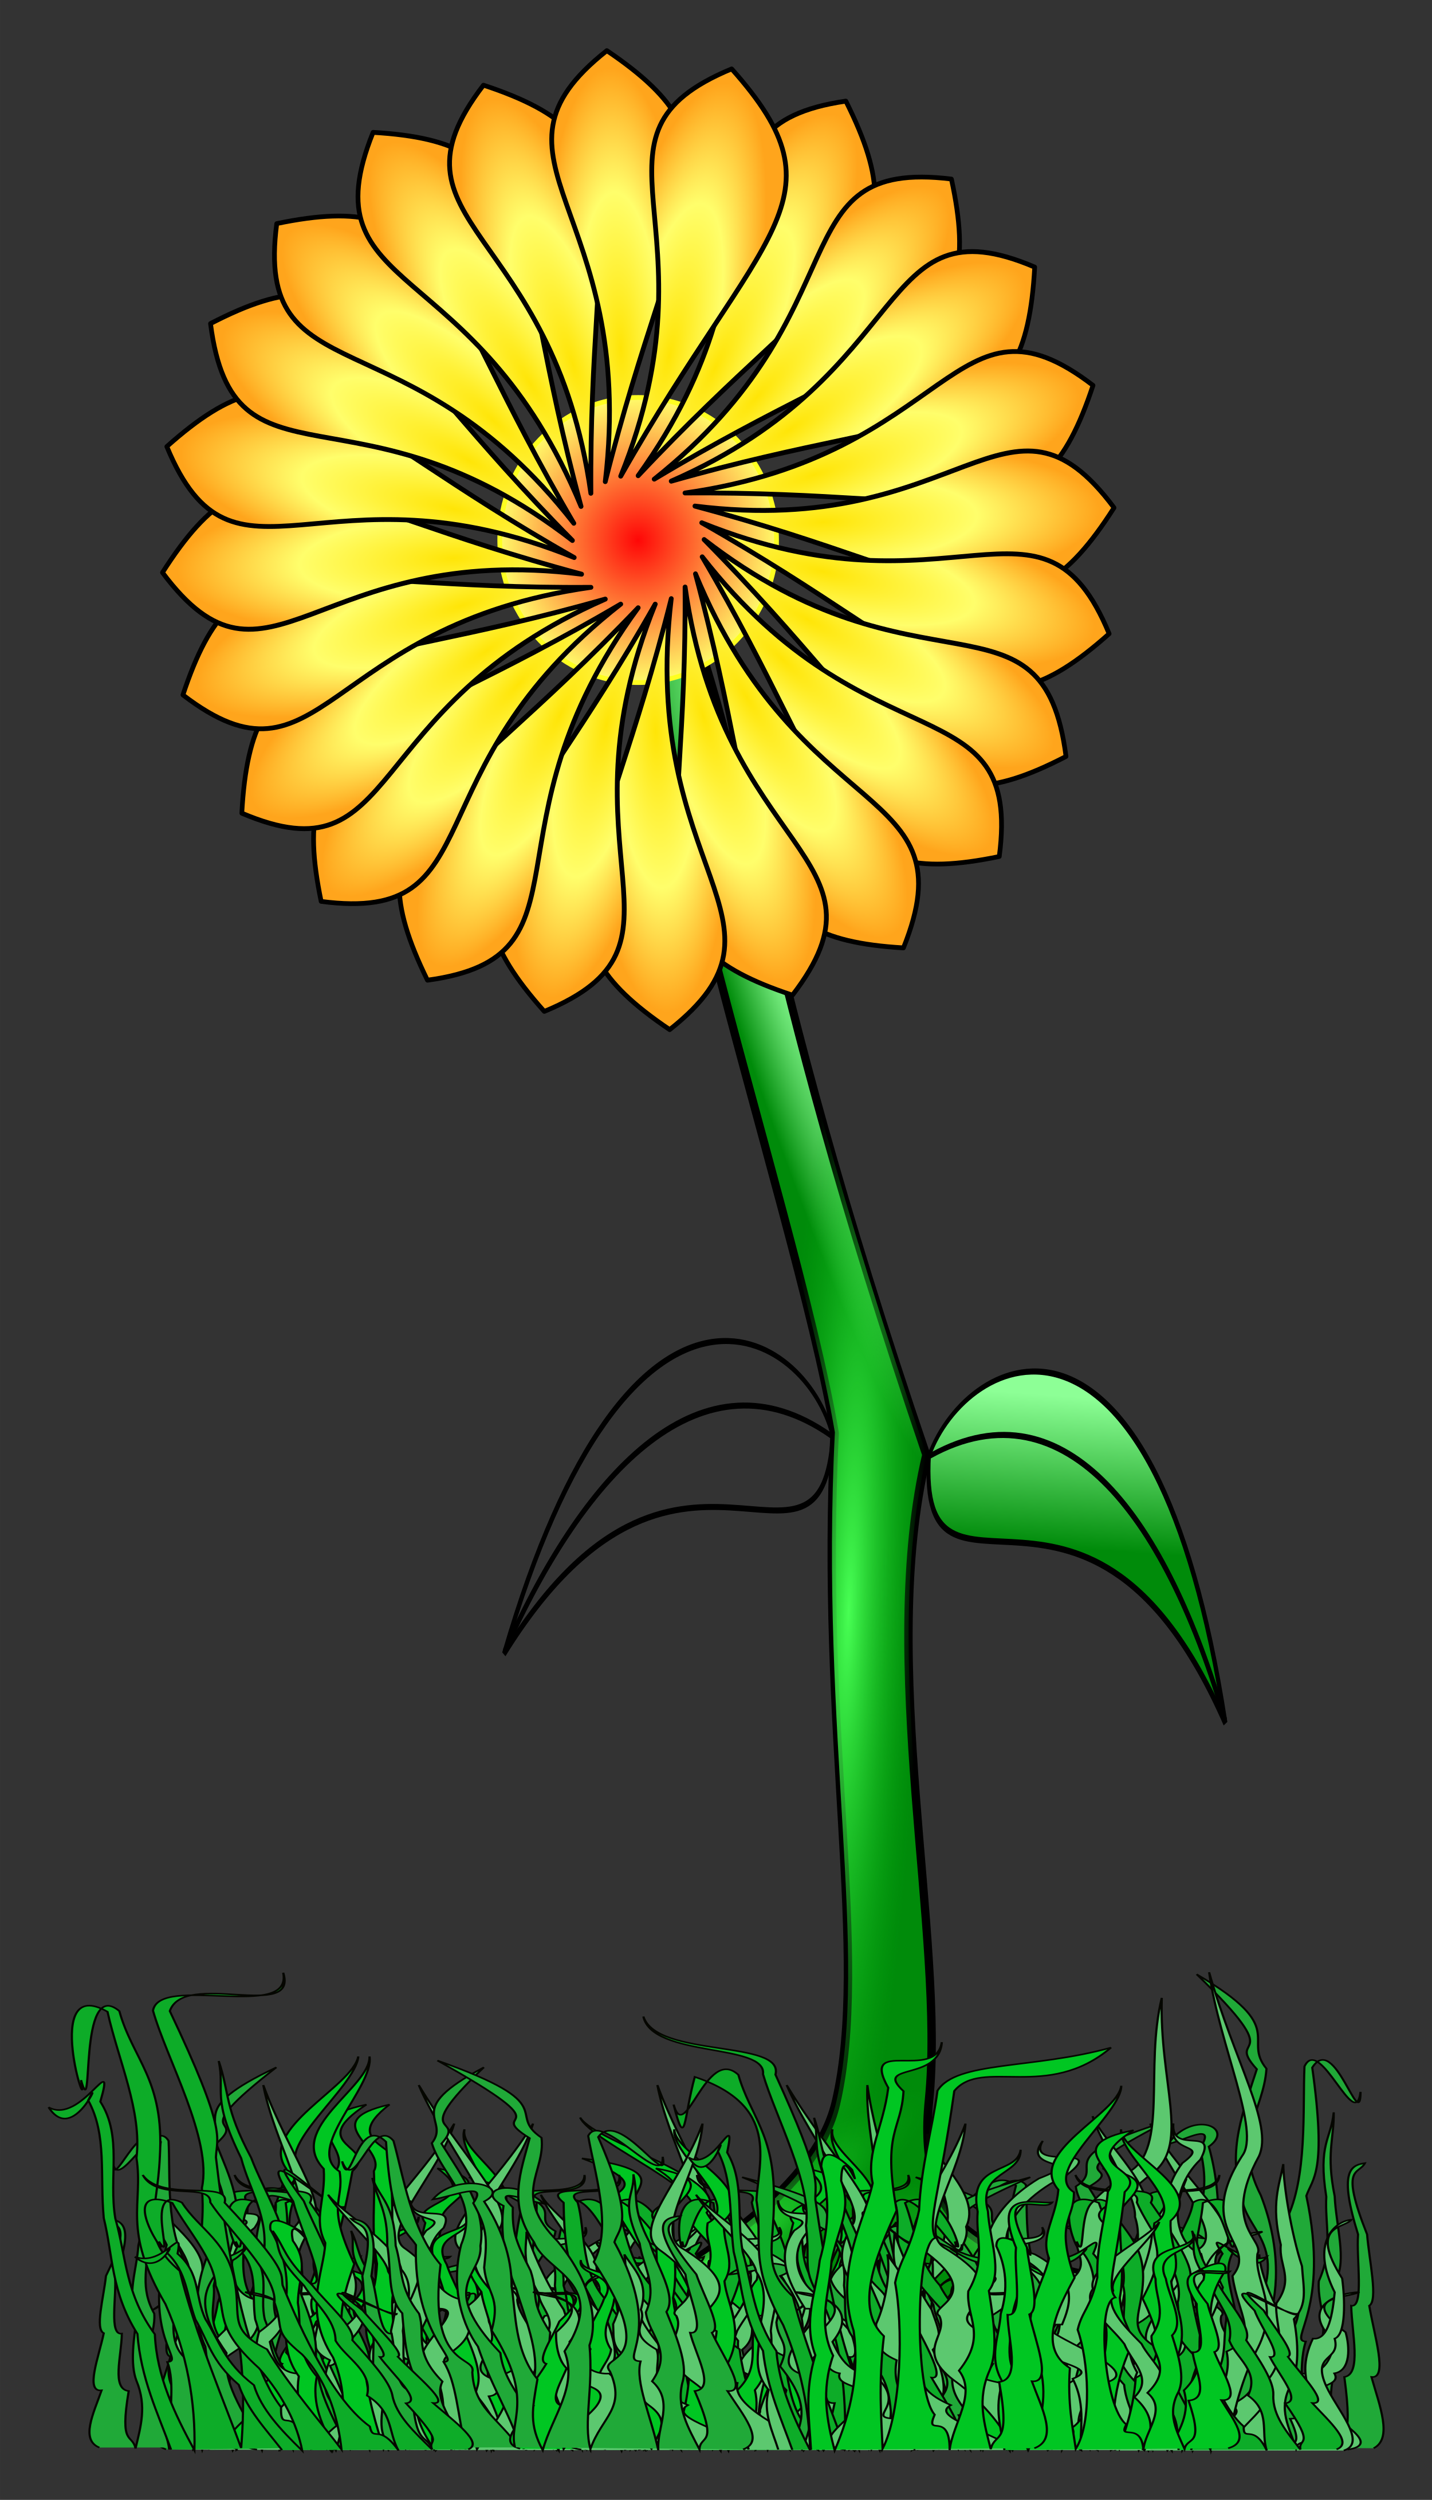 <?xml version="1.0" encoding="UTF-8"?>
<svg width="298.25" height="520.36" version="1.1" viewBox="0 0 3.314 5.782" xmlns="http://www.w3.org/2000/svg" xmlns:xlink="http://www.w3.org/1999/xlink">
<rect x="0" y="0" width="3.314" height="5.782" fill="#333333" stroke="none"/>
<defs>
<radialGradient id="q" cx="4.092" cy="2.593" r=".616" gradientTransform="matrix(1 0 0 1.028 0 -.072)" gradientUnits="userSpaceOnUse">
<stop stop-color="#ff0707" offset="0"/>
<stop stop-color="#fffe6b" offset="1"/>
<stop stop-color="#ffd21c" offset="1"/>
</radialGradient>
<linearGradient id="d">
<stop stop-color="#8dff96" offset="0"/>
<stop stop-color="#008b0a" offset="1"/>
</linearGradient>
<linearGradient id="c">
<stop stop-color="#48ff54" offset="0"/>
<stop stop-color="#00a90c" stop-opacity="0" offset="1"/>
</linearGradient>
<radialGradient id="t" cx="15.009" cy="23.075" r="6.978" gradientTransform="matrix(.142 -.037 .283 1.076 3.262 -4.535)" gradientUnits="userSpaceOnUse" xlink:href="#d"/>
<radialGradient id="u" cx="11.907" cy="27.749" r="6.964" gradientTransform="matrix(.179 .039 -.269 1.239 17.348 -5.776)" gradientUnits="userSpaceOnUse" xlink:href="#c"/>
<radialGradient id="s" cx="1.796" cy="35.719" r="6.964" gradientTransform="matrix(.048 .091 -.684 .364 32.031 24.79)" gradientUnits="userSpaceOnUse" xlink:href="#c"/>
<radialGradient id="r" cx="27.603" cy="27.187" r="6.964" gradientTransform="matrix(-.029 .099 -.58 -.17 31.329 39.802)" gradientUnits="userSpaceOnUse">
<stop stop-color="#74ff7d" offset="0"/>
<stop stop-color="#00a90c" stop-opacity="0" offset="1"/>
</radialGradient>
<linearGradient id="b" x1="-2.382" x2="-2.126" y1="15.437" y2="16.231" gradientUnits="userSpaceOnUse" xlink:href="#d"/>
<radialGradient id="p" cx="4.056" cy="3.461" r=".472" gradientTransform="matrix(.721 -.032 .116 2.638 .69 -7.247)" gradientUnits="userSpaceOnUse">
<stop stop-color="#ffe507" offset="0"/>
<stop stop-color="#fffe6b" offset=".558"/>
<stop stop-color="#ffa51c" offset="1"/>
</radialGradient>
</defs>
<g transform="translate(-1.198 -5.046)">
<g transform="matrix(.525 0 0 .525 .799 5.066)">
<g transform="matrix(1 0 .134 1.208 -1.597 -3.881)">
<g transform="matrix(-.537 .171 -.089 .63 6.181 -1.036)" stroke="#000" stroke-width=".034">
<path d="m-3.496 17.619c0.633-2.838 2.236-2.768 2.562-2.244 0.083 1.058-1.377 0.12-2.562 2.244z" fill="url(#b)" fill-rule="evenodd"/>
<path d="m-0.583 15.345c-0.119-0.051-0.193-0.078-0.37 0.032-1.164-0.117-2.035 0.938-2.54 2.224" fill="none"/>
</g>
<g transform="matrix(.461 .219 -.167 .604 7.898 -.663)" stroke="#000" stroke-width=".034">
<path d="m-3.496 17.619c0.633-2.838 2.236-2.768 2.562-2.244 0.083 1.058-1.377 0.12-2.562 2.244z" fill="url(#b)" fill-rule="evenodd"/>
<path d="m-0.583 15.345c-0.119-0.051-0.193-0.078-0.37 0.032-1.164-0.117-2.035 0.938-2.54 2.224" fill="none"/>
</g>
<g transform="matrix(.249 0 .003 .277 1.805 1.006)" fill-rule="evenodd">
<path d="m11.048 15.164c-1.393 1.344 0.885 8.401 1.1 11.549-0.911 3.983-0.487 6.896-1.399 8.824-0.974 2.058-6.952 3.245-6.957 4.372 9.257-3.399 2.018-0.206 7.66-2.332 0.502 1.103 3.529 0.997 6.268 1.948-0.882-2.688-6.294-0.739-5.32-4.014 0.641-2.154 0.022-5.795 1.325-8.496-2.025-6.828-1.529-8.727-2.676-11.851z" fill="url(#t)" stroke="#000" stroke-width=".147"/>
<path d="m11.052 15.162c-1.393 1.344 0.885 8.401 1.1 11.549-0.911 3.983-0.487 6.896-1.399 8.824-0.974 2.058-6.952 3.245-6.957 4.372 9.257-3.399 2.018-0.206 7.66-2.332 0.502 1.103 3.529 0.997 6.268 1.948-0.882-2.688-6.294-0.739-5.32-4.014 0.641-2.154 0.022-5.795 1.325-8.496-2.025-6.828-1.529-8.727-2.676-11.851z" fill="url(#u)" stroke-width=".022"/>
<path d="m11.052 15.162c-1.393 1.344 0.885 8.401 1.1 11.549-0.911 3.983-0.487 6.896-1.399 8.824-0.974 2.058-6.952 3.245-6.957 4.372 9.257-3.399 2.018-0.206 7.66-2.332 0.502 1.103 3.529 0.997 6.268 1.948-0.882-2.688-6.294-0.739-5.32-4.014 0.641-2.154 0.022-5.795 1.325-8.496-2.025-6.828-1.529-8.727-2.676-11.851z" fill="url(#s)" stroke-width=".022"/>
<path d="m11.052 15.162c-1.393 1.344 0.885 8.401 1.1 11.549-0.911 3.983-0.487 6.896-1.399 8.824-0.974 2.058-6.952 3.245-6.957 4.372 9.257-3.399 2.018-0.206 7.66-2.332 0.502 1.103 3.529 0.997 6.268 1.948-0.882-2.688-6.294-0.739-5.32-4.014 0.641-2.154 0.022-5.795 1.325-8.496-2.025-6.828-1.529-8.727-2.676-11.851z" fill="url(#r)" stroke-width=".022"/>
</g>
</g>
<g transform="translate(-.519 -.252)">
<ellipse cx="4.092" cy="2.593" rx=".61" ry=".628" color="black" fill="url(#q)" stroke="#feff20" stroke-linecap="round" stroke-linejoin="round" stroke-width=".021"/>
<use id="n" transform="matrix(.871 .506 -.479 .871 1.773 -1.722)" width="100%" height="100%" xlink:href="#a"/>
<use transform="matrix(.973 .261 -.254 .946 .768 -.928)" width="100%" height="100%" xlink:href="#n"/>
<use id="l" transform="matrix(.5 .89 -.842 .5 4.231 -2.347)" width="100%" height="100%" xlink:href="#a"/>
<use transform="matrix(.973 .261 -.254 .946 .768 -.928)" width="100%" height="100%" xlink:href="#l"/>
<use id="k" transform="matrix(0 1.028 -.973 0 6.615 -1.614)" width="100%" height="100%" xlink:href="#a"/>
<use transform="matrix(.973 .261 -.254 .946 .768 -.928)" width="100%" height="100%" xlink:href="#k"/>
<use id="j" transform="matrix(-.5 .89 -.842 -.5 8.323 .246)" width="100%" height="100%" xlink:href="#a"/>
<use transform="matrix(.973 .261 -.254 .946 .768 -.928)" width="100%" height="100%" xlink:href="#j"/>
<use id="i" transform="matrix(-.866 .514 -.486 -.866 8.898 2.736)" width="100%" height="100%" xlink:href="#a"/>
<use transform="matrix(.973 .261 -.254 .946 .768 -.928)" width="100%" height="100%" xlink:href="#i"/>
<use id="h" transform="matrix(-1 0 0 -1 8.185 5.187)" width="100%" height="100%" xlink:href="#a"/>
<use transform="matrix(.973 .261 -.254 .946 .768 -.928)" width="100%" height="100%" xlink:href="#h"/>
<use id="m" transform="matrix(-.866 -.514 .486 -.866 6.375 6.943)" width="100%" height="100%" xlink:href="#a"/>
<use transform="matrix(.973 .261 -.254 .946 .768 -.928)" width="100%" height="100%" xlink:href="#m"/>
<use id="o" transform="matrix(-.5 -.89 .842 -.5 3.954 7.534)" width="100%" height="100%" xlink:href="#a"/>
<use transform="matrix(.973 .261 -.254 .946 .768 -.928)" width="100%" height="100%" xlink:href="#o"/>
<use id="e" transform="matrix(0 -1.028 .973 0 1.57 6.801)" width="100%" height="100%" xlink:href="#a"/>
<use transform="matrix(.973 .261 -.254 .946 .768 -.928)" width="100%" height="100%" xlink:href="#e"/>
<use id="f" transform="matrix(.5 -.89 .842 .5 -.138 4.94)" width="100%" height="100%" xlink:href="#a"/>
<use transform="matrix(.973 .261 -.254 .946 .768 -.928)" width="100%" height="100%" xlink:href="#f"/>
<use id="g" transform="matrix(.866 -.514 .486 .866 -.713 2.451)" width="100%" height="100%" xlink:href="#a"/>
<use transform="matrix(.973 .261 -.254 .946 .768 -.928)" width="100%" height="100%" xlink:href="#g"/>
<path id="a" d="m3.947 2.336c0.143-1.211-0.602-1.418 0.007-1.899 0.642 0.433 0.308 0.651-0.007 1.899z" color="black" fill="url(#p)" stroke="#000" stroke-linecap="round" stroke-linejoin="round" stroke-width=".021"/>
<use transform="matrix(.973 .261 -.254 .946 .768 -.928)" width="100%" height="100%" xlink:href="#a"/>
</g>
</g>
<g transform="matrix(.721 0 0 .525 .503 2.223)" fill-rule="evenodd" stroke="#050600" stroke-width=".007">
<path d="m4.783 16.156c-0.004-0.141 0.081-0.254 0.007-0.629 0.044-0.184 0.009-0.192 0.017-0.338 0.026-0.164 0.03-0.216 0.009-0.347 0.054-0.12-0.046-0.037-0.103-0.019 0.078-0.152 0.218-0.073 0.131 0.011 0.028 0.135 0.039 0.298 0.022 0.457-0.005 0.147-0.03 0.346 0.013 0.5-0.031 0.163-0.048 0.243-0.028 0.382 0.044-0.183 0.128-0.341 0.114-0.532 0.157-0.374-0.003-0.423-0.016-0.588-0.047-0.204 0.007-0.379 0.049-0.56-0.107-0.162 0.113-0.012-0.193-0.418 0.3 0.241 0.144 0.282 0.224 0.416-0.009 0.187-0.112 0.306-0.018 0.558 0.069 0.244 0.053 0.449 0.022 0.558-0.014 0.228-0.061 0.418-0.058 0.558 0.049-0.175 0.116-0.218 0.095-0.416-0.027-0.096 0.142-0.009 0.022-0.59 0.069-0.186 0.053-0.492 0.059-0.678 0.049-0.141 0.164 0.298 0.18 0.112-0.001 0.187-0.083-0.264-0.155-0.107 0.047 0.465 0.001 0.486-0.019 0.565 0.078 0.502-0.06 0.637-0.002 0.642-0.026 0.111-0.005 0.289-6e-3 0.478 0.008-0.124 0.071-0.263 0.024-0.372 0.074-0.166 0.018-0.249 0.024-0.372 0.047-0.144 0.019-0.249 0.024-0.372-0.027-0.235 0.015-0.252 0.024-0.372 7.334e-4 0.123-0.025 0.179 0.003 0.37 0.004 0.127 0.04 0.286 0.003 0.37 0.012 0.139 0.024 0.278 0.003 0.37-0.034 0.14-0.013 0.254 0.003 0.37 0.011-0.084 0.052-0.008 0.022-0.314 0.056-0.012 0.024-0.193 0.022-0.314 0.042 0.011 0.016-0.204 0.022-0.314-0.063-0.278-0.024-0.305 0.022-0.314-0.02 0.053-0.082 0.006 0.007 0.314 0.007 0.117 0.036 0.291 0.007 0.314 0.016 0.132 0.061 0.323 0.007 0.314 0.026 0.127 0.069 0.271 0.007 0.314" fill="#20a938"/>
<path d="m1.635 16.17c-0.005-0.103-0.022-0.199 0.014-0.324-0.041-0.117 0.003-0.217 0.014-0.324 0.032-0.12 0.031-0.226 0.005-0.322 0.005-0.095 0.099 0.011 0.099 0.011 0.032 0.104-0.033-0.105-0.035 0.038 0.035 0.099-0.009 0.157-0.031 0.273-0.006 0.107-0.047 0.212 0.005 0.325-0.039 0.119-0.02 0.223 0.005 0.325 0.054-0.134 0.079-0.27 0.061-0.409-0.063-0.209 0.035-0.374 0.061-0.505-0.022-0.106 0.034-0.189 0.05-0.326-0.093-0.176 0.211-0.359 0.231-0.495-0.008 0.136-0.281 0.409-0.182 0.507-0.007 0.136-0.069 0.134-0.022 0.407-0.068 0.16-0.136 0.334-0.041 0.43-0.018 0.167-0.008 0.283-0.004 0.385 0.061-0.128 0.066-0.422 0.04-0.567 0.019-0.091 0.048-0.104 0.077-0.249 0.006-0.15 0.042-0.274 0.059-0.408 0.06-0.103-0.153-0.219 0.099-0.293-0.205 0.184 0.044 0.179-0.045 0.294-0.045 0.34-0.087 0.445-0.061 0.503-0.063 0.013-0.069 0.523-0.002 0.604-0.033 0.081 0.049-0.018 0.048 0.121 0.01-0.091 0.088-0.192 0.03-0.272 0.092-0.121 0.022-0.182 0.03-0.272 0.058-0.105 0.023-0.182 0.03-0.272-0.033-0.171 0.126-0.125 0.138-0.212 9.2e-4 0.09-0.14 0.071-0.105 0.211 0.005 0.093 0.049 0.209 0.003 0.27 0.015 0.102 0.03 0.203 0.003 0.27-0.043 0.102-0.017 0.185 0.003 0.27 0.014-0.061 0.065-0.006 0.027-0.23 0.07-0.009 0.029-0.141 0.027-0.23 0.052 0.008 0.02-0.149 0.027-0.23-0.078-0.203 0.06-0.148 0.116-0.155-0.025 0.039-0.191-0.07-0.081 0.154 0.009 0.085 0.045 0.213 0.008 0.229 0.02 0.096 0.075 0.236 0.008 0.229 0.032 0.093 0.086 0.198 0.008 0.229" fill="#00c622"/>
<path d="m2.092 16.171c0.004-0.092 0.019-0.177-0.011-0.288 0.034-0.104-0.003-0.193-0.011-0.288-0.027-0.107-0.082-0.207-0.061-0.293-0.068-0.076 0.079 0.114 0.112 0.018-0.072 0.045-0.234-0.151-0.144-0.014-0.029 0.088 0.044 0.187 0.062 0.29 0.005 0.096 0.039 0.188-0.004 0.289 0.032 0.106 0.016 0.198-0.004 0.289-0.045-0.119-0.065-0.24-0.05-0.364 0.052-0.186-0.029-0.247-0.05-0.364-0.056-0.117-0.037-0.242-0.05-0.364 0.147-0.095 0.148 0.291 0.131 0.17 0.007 0.121-0.081-0.258-0.163-0.171 0.006 0.121-0.061 0.171 0.018 0.362 0.057 0.142 0.125 0.199 0.046 0.284 0.015 0.148-0.006 0.35-0.009 0.441-0.05-0.114-0.114-0.289-0.092-0.418 0.04-0.11 0.003-0.104-0.03-0.229-0.071-0.121-0.018-0.32-0.024-0.441-0.05-0.091 0.17-3.33e-4 0.154-0.121 0.001 0.121-0.273 0.02-0.199 0.122-0.048 0.302-0.017 0.313 0.004 0.364 0.026 0.117 0.109 0.49 0.044 0.622 0.027 0.072-0.037-0.017-0.036 0.106-0.008-0.081-0.073-0.171-0.025-0.242-0.076-0.108-0.018-0.162-0.025-0.242-0.048-0.094-0.019-0.162-0.025-0.242 0.028-0.152-0.015-0.164-0.025-0.242-7.668e-4 0.08 0.026 0.116-0.003 0.241-0.005 0.083-0.041 0.186-0.003 0.241-0.013 0.091-0.025 0.181-0.003 0.241 0.035 0.091 0.014 0.165-0.003 0.241-0.011-0.055-0.053-0.005-0.022-0.204-0.058-0.008-0.024-0.125-0.022-0.204-0.043 0.007-0.017-0.132-0.022-0.204 0.064-0.181-0.084 0.02-0.131 0.014 0.02 0.034 0.192-0.215 0.102-0.015-0.007 0.076-0.037 0.189-0.007 0.204-0.016 0.086-0.062 0.21-0.007 0.204-0.026 0.083-0.071 0.176-0.007 0.204" fill="#0dac28"/>
<path d="m1.508 16.169c-0.005-0.083-0.022-0.162 0.014-0.263-0.041-0.094 0.003-0.174 0.014-0.26 0.032-0.096 0.06-0.183 0.035-0.261 0.005-0.077-0.115-0.254-0.136-0.339 0.032 0.083 0.182 0.214 0.179 0.329 0.035 0.079-0.019 0.178-0.041 0.271-0.006 0.086-0.047 0.17 0.005 0.261-0.039 0.096-0.02 0.179 0.005 0.261 0.054-0.107 0.079-0.217 0.061-0.329-0.147-0.059 0.187-0.297 0.055-0.291-0.026-0.09-0.064-0.223 0.024-0.344 0.095-0.074-0.05-0.024-0.029-0.133-0.008 0.109 0.147 0.005 0.087 0.121-0.111 0.111-0.084 0.29 0.002 0.316 0.068 0.232-0.173 0.233-0.078 0.309-0.018 0.134 0.014 0.268 0.018 0.35 0.061-0.103 0.168-0.214 0.142-0.33 0.109-0.049 0.036-0.124 0.019-0.254 0.086-0.109-0.127-0.146 0.031-0.404 0.06-0.082-0.073-0.371-0.106-0.616 0.081 0.301 0.207 0.512 0.16 0.617-0.123 0.233 0.02 0.282-0.005 0.329-0.011 0.101 0.077 0.172-0.005 0.329-0.033 0.065-0.084 0.217-0.085 0.329 0.01-0.073 0.169-0.154 0.11-0.218 0.092-0.097 0.033-0.201 0.041-0.273 0.058-0.085 0.007-0.124 0.014-0.196-0.033-0.138-0.004-0.201 0.008-0.271 9.201e-4 0.072 0.025 0.231 0.06 0.343 0.005 0.075 0.019 0.128-0.026 0.177 0.015 0.082 0.017 0.168-0.01 0.222-0.043 0.082-0.003 0.145 0.017 0.213 0.014-0.049 0.065 0.033 0.027-0.147 0.07-0.007-0.044-0.066 0.027-0.222 0.052 0.006 0.064-0.091 0.07-0.156-0.078-0.163-0.003-0.239 0.054-0.244-0.025 0.031-0.139 0.017-0.03 0.197 0.009 0.069 0.013 0.188-0.024 0.202 0.02 0.077-0.076 0.047-0.027 0.16 0.032 0.075 0.134 0.191 0.056 0.216" fill="#5cc86f"/>
<path d="m1.873 16.159c0.004-0.113-0.081-0.204-0.007-0.506-0.044-0.148-0.009-0.154-0.017-0.272-0.026-0.132-0.03-0.173-0.009-0.279-0.054-0.097 0.046-0.03 0.103-0.016-0.078-0.123-0.218-0.059-0.131 0.009-0.028 0.109-0.039 0.24-0.022 0.367 0.005 0.118 0.03 0.278-0.013 0.402 0.031 0.131 0.048 0.195 0.028 0.307-0.044-0.147-0.128-0.274-0.114-0.428-0.157-0.301 0.003-0.34 0.016-0.472 0.047-0.164-0.007-0.305-0.049-0.45 0.107-0.13-0.113-0.01 0.193-0.336-0.3 0.194-0.144 0.227-0.224 0.334 0.009 0.15 0.112 0.246 0.018 0.448-0.069 0.197-0.053 0.361-0.022 0.448 0.014 0.183 0.061 0.336 0.058 0.448-0.049-0.14-0.116-0.175-0.095-0.335 0.027-0.077-0.142-0.007-0.022-0.474-0.069-0.15-0.053-0.395-0.059-0.545-0.049-0.113-0.164 0.24-0.18 0.09 0.001 0.15 0.083-0.212 0.155-0.086-0.047 0.374-0.001 0.391 0.019 0.454-0.078 0.403 0.06 0.512 0.002 0.516 0.026 0.089 0.005 0.232 0.006 0.385-0.008-0.1-0.071-0.212-0.024-0.299-0.074-0.133-0.018-0.2-0.024-0.299-0.047-0.116-0.019-0.2-0.024-0.299 0.027-0.189-0.015-0.203-0.024-0.299-7.401e-4 0.099 0.025 0.144-0.003 0.298-0.004 0.102-0.04 0.23-0.003 0.298-0.012 0.112-0.024 0.224-0.003 0.298 0.034 0.112 0.013 0.204-0.003 0.298-0.011-0.068-0.052-0.006-0.022-0.253-0.056-0.009-0.023-0.155-0.022-0.253-0.042 0.009-0.016-0.164-0.022-0.253 0.063-0.224 0.024-0.245-0.022-0.253 0.02 0.042 0.082 5e-3 -0.007 0.252-0.007 0.094-0.036 0.234-0.007 0.252-0.016 0.106-0.061 0.26-0.007 0.252-0.026 0.102-0.069 0.218-0.007 0.252" fill="#20a938"/>
<path d="m2.438 16.171c0.034-0.084 0.079-0.162 0.079-0.264 0.075-0.096 0.059-0.177 0.079-0.264 0.002-0.098 0.034-0.184 0.087-0.262 0.022-0.078-0.102 0.009-0.102 0.009-0.061 0.084 0.063-0.086 0.025 0.031-0.063 0.08-0.036 0.128-0.047 0.223-0.025 0.088-0.013 0.173-0.098 0.264 0.005 0.097-0.044 0.182-0.098 0.264-0.016-0.109-0.002-0.22 0.056-0.333 0.123-0.171 0.072-0.305 0.083-0.412 0.053-0.087 0.02-0.154 0.043-0.266 0.143-0.143-0.109-0.292-0.09-0.403-0.03 0.111 0.164 0.333 0.037 0.413-0.031 0.111 0.03 0.109-0.094 0.332 0.023 0.13 0.041 0.272-0.082 0.35-0.03 0.136-0.073 0.23-0.106 0.313-0.024-0.104 0.054-0.344 0.122-0.462 0.007-0.074-0.018-0.085-0.006-0.203 0.037-0.122 0.037-0.223 0.058-0.332-0.031-0.084 0.215-0.178-0.016-0.239 0.153 0.15-0.096 0.146-0.039 0.24-0.052 0.277-0.04 0.363-0.083 0.41 0.059 0.011-0.081 0.426-0.171 0.492 0.009 0.066-0.044-0.015-0.082 0.098 0.016-0.074-0.033-0.157 0.048-0.221-0.057-0.099 0.03-0.148 0.048-0.221-0.028-0.086 0.029-0.148 0.048-0.221 0.082-0.14-0.091-0.102-0.077-0.173-0.027 0.073 0.12 0.058 0.045 0.172-0.032 0.076-0.109 0.17-0.081 0.22-0.045 0.083-0.088 0.166-0.081 0.22 0.014 0.083-0.036 0.151-0.081 0.22 0.004-0.05-0.063-0.005 0.039-0.187-0.068-7e-3 0.011-0.115 0.039-0.187-0.055 0.007 0.022-0.121 0.039-0.187 0.136-0.166-0.017-0.12-0.072-0.126 0.014 0.031 0.211-0.057 0.037 0.125-0.033 0.07-0.106 0.173-0.074 0.187-0.047 0.079-0.143 0.192-0.074 0.187-0.059 0.076-0.143 0.161-0.074 0.187" fill="#00c622"/>
<path d="m1.963 16.171c-0.036-0.092-0.081-0.177-0.09-0.288-0.071-0.104-0.065-0.193-0.09-0.288-0.011-0.107 0.009-0.207-0.042-0.293 0.042-0.076-0.039 0.114-0.106 0.018 0.088 0.045 0.181-0.151 0.139-0.014 0.06 0.088 0.022 0.187 0.04 0.29 0.029 0.096 0.027 0.188 0.106 0.289 0.005 0.106 0.053 0.198 0.106 0.289 0.003-0.119-0.019-0.24-0.078-0.364-0.118-0.186-0.058-0.247-0.078-0.364 0.015-0.117-0.048-0.242-0.078-0.364-0.18-0.095-0.046 0.291-0.071 0.17 0.036 0.121-0.01-0.258 0.103-0.171 0.036 0.121 0.121 0.171 0.109 0.362-0.007 0.142-0.055 0.199 0.053 0.284 0.037 0.148 0.129 0.35 0.164 0.441 0.01-0.114 0.012-0.289-0.055-0.418-0.079-0.11-0.04-0.104-0.05-0.229 0.028-0.121-0.094-0.32-0.131-0.441 0.018-0.091-0.17-3.34e-4 -0.197-0.121 0.041 0.121 0.28 0.02 0.242 0.122 0.155 0.302 0.126 0.313 0.124 0.364 0.015 0.117 0.063 0.49 0.174 0.622-0.002 0.072 0.031-0.017 0.074 0.106-0.02-0.081 0.013-0.171-0.06-0.242 0.038-0.108-0.038-0.162-0.06-0.242 0.015-0.094-0.038-0.162-0.06-0.242-0.081-0.152-0.043-0.164-0.06-0.242 0.029 0.08 0.015 0.116 0.087 0.241 0.034 0.083 0.106 0.186 0.087 0.241 0.045 0.091 0.089 0.181 0.087 0.241-0.003 0.091 0.044 0.165 0.087 0.241-0.008-0.055 0.052-0.005-0.049-0.204 0.055-0.008-0.02-0.125-0.049-0.204 0.046 0.007-0.03-0.132-0.049-0.204-0.128-0.181 0.091 0.02 0.136 0.014-0.008 0.034-0.268-0.215-0.107-0.015 0.034 0.076 0.104 0.189 0.078 0.204 0.046 0.086 0.136 0.21 0.078 0.204 0.056 0.083 0.133 0.176 0.078 0.204" fill="#0dac28"/>
<path d="m2.863 16.171c0.007-0.074 0.033-0.145-0.02-0.235 0.061-0.084-0.005-0.156-0.02-0.233-0.048-0.086-0.089-0.164-0.052-0.234-0.008-0.069 0.169-0.227 0.199-0.303-0.047 0.075-0.267 0.192-0.263 0.295-0.051 0.071 0.028 0.159 0.06 0.243 0.008 0.077 0.07 0.152-0.008 0.234 0.057 0.086 0.029 0.16-0.008 0.234-0.08-0.096-0.116-0.194-0.089-0.294 0.216-0.053-0.274-0.266-0.08-0.26 0.038-0.081 0.094-0.2-0.035-0.309-0.14-0.066 0.073-0.021 0.043-0.12 0.012 0.098-0.216 0.004-0.128 0.108 0.162 0.1 0.124 0.26-0.003 0.283-0.1 0.208 0.255 0.208 0.115 0.277 0.026 0.12-0.021 0.24-0.026 0.314-0.089-0.092-0.247-0.192-0.209-0.296-0.16-0.044-0.052-0.111-0.028-0.228-0.126-0.098 0.187-0.131-0.045-0.362-0.089-0.074 0.108-0.333 0.156-0.552-0.118 0.269-0.304 0.458-0.235 0.553 0.181 0.209-0.029 0.253 0.007 0.294 0.017 0.09-0.113 0.154 0.007 0.294 0.048 0.058 0.124 0.195 0.125 0.294-0.015-0.065-0.248-0.138-0.162-0.195-0.134-0.087-0.049-0.18-0.06-0.245-0.085-0.076-0.01-0.111-0.02-0.176 0.049-0.123 0.005-0.18-0.012-0.243-0.001 0.065-0.037 0.207-0.088 0.307-0.008 0.067-0.029 0.115 0.039 0.159-0.023 0.073-0.025 0.15 0.015 0.199 0.063 0.073 0.004 0.129-0.025 0.191-0.02-0.044-0.095 0.029-0.04-0.132-0.103-0.006 0.065-0.059-0.04-0.199-0.077 0.006-0.093-0.081-0.103-0.14 0.114-0.146 0.004-0.214-0.079-0.219 0.036 0.028 0.205 0.015 0.044 0.177-0.013 0.061-0.018 0.169 0.036 0.181-0.029 0.069 0.111 0.042 0.04 0.143-0.047 0.067-0.197 0.171-0.082 0.193" fill="#5cc86f"/>
<path d="m2.44 16.163c-0.005-0.081 0.101-0.146 0.009-0.361 0.054-0.106 0.011-0.11 0.021-0.194 0.033-0.094 0.037-0.124 0.012-0.199 0.067-0.069-0.058-0.021-0.128-0.011 0.097-0.087 0.272-0.042 0.163 0.006 0.035 0.077 0.049 0.171 0.027 0.262-0.006 0.084-0.037 0.198 0.016 0.287-0.039 0.094-0.06 0.139-0.034 0.219 0.054-0.105 0.159-0.196 0.142-0.305 0.195-0.215-0.004-0.242-0.02-0.337-0.059-0.117 0.009-0.218 0.061-0.321-0.133-0.093 0.14-0.007-0.24-0.24 0.373 0.138 0.179 0.162 0.278 0.238-0.011 0.107-0.139 0.175-0.022 0.32 0.086 0.14 0.066 0.258 0.027 0.32-0.018 0.131-0.076 0.24-0.072 0.32 0.061-0.1 0.144-0.125 0.118-0.239-0.033-0.055 0.176-0.005 0.027-0.338 0.086-0.107 0.066-0.282 0.073-0.389 0.06-0.081 0.204 0.171 0.224 0.064-0.002 0.107-0.103-0.152-0.193-0.061 0.058 0.267 0.002 0.279-0.023 0.324 0.097 0.288-0.075 0.365-0.002 0.368-0.033 0.064-0.007 0.166-0.007 0.274 0.01-0.071 0.088-0.151 0.03-0.213 0.092-0.095 0.022-0.143 0.03-0.213 0.058-0.083 0.023-0.143 0.03-0.213-0.033-0.135 0.018-0.145 0.03-0.213 9.267e-4 0.071-0.032 0.103 0.003 0.212 0.005 0.073 0.049 0.164 0.003 0.212 0.015 0.08 0.03 0.16 0.003 0.212-0.043 0.08-0.017 0.146 0.003 0.212 0.014-0.048 0.065-0.004 0.027-0.18 0.07-0.007 0.029-0.11 0.027-0.18 0.052 0.006 0.02-0.117 0.027-0.18-0.078-0.16-0.03-0.175 0.027-0.18-0.025 0.03-0.101 0.004 0.008 0.18 0.009 0.067 0.045 0.167 0.008 0.18 0.02 0.076 0.075 0.185 0.008 0.18 0.032 0.073 0.086 0.156 0.008 0.18" fill="#20a938"/>
<path d="m3.02 16.171c0.004-0.092 0.019-0.177-0.011-0.288 0.034-0.104-0.003-0.193-0.011-0.288-0.027-0.107-0.082-0.207-0.061-0.293-0.068-0.076 0.079 0.114 0.112 0.018-0.072 0.045-0.234-0.151-0.144-0.014-0.029 0.088 0.044 0.187 0.062 0.29 0.005 0.096 0.039 0.188-0.004 0.289 0.032 0.106 0.016 0.198-0.004 0.289-0.045-0.119-0.065-0.24-0.05-0.364 0.052-0.186-0.029-0.247-0.05-0.364-0.056-0.117-0.037-0.242-0.05-0.364 0.147-0.095 0.148 0.291 0.131 0.17 0.007 0.121-0.081-0.258-0.163-0.171 0.006 0.121-0.061 0.171 0.018 0.362 0.057 0.142 0.125 0.199 0.046 0.284 0.015 0.148-0.006 0.35-0.009 0.441-0.05-0.114-0.114-0.289-0.092-0.418 0.04-0.11 0.003-0.104-0.03-0.229-0.071-0.121-0.018-0.32-0.024-0.441-0.05-0.091 0.17-3.33e-4 0.154-0.121 0.001 0.121-0.273 0.02-0.199 0.122-0.048 0.302-0.017 0.313 0.004 0.364 0.026 0.117 0.109 0.49 0.044 0.622 0.027 0.072-0.037-0.017-0.036 0.106-0.008-0.081-0.073-0.171-0.025-0.242-0.076-0.108-0.018-0.162-0.025-0.242-0.048-0.094-0.019-0.162-0.025-0.242 0.028-0.152-0.015-0.164-0.025-0.242-7.533e-4 0.08 0.026 0.116-0.003 0.241-0.005 0.083-0.041 0.186-0.003 0.241-0.013 0.091-0.025 0.181-0.003 0.241 0.035 0.091 0.014 0.165-0.003 0.241-0.011-0.055-0.053-0.005-0.022-0.204-0.058-0.008-0.024-0.125-0.022-0.204-0.043 0.007-0.017-0.132-0.022-0.204 0.064-0.181-0.084 0.02-0.131 0.014 0.02 0.034 0.192-0.215 0.102-0.015-0.007 0.076-0.037 0.189-0.007 0.204-0.016 0.086-0.062 0.21-0.007 0.204-0.026 0.083-0.071 0.176-0.007 0.204" fill="#0dac28"/>
<path d="m2.773 16.169c-0.005-0.083-0.022-0.162 0.014-0.263-0.041-0.094 0.003-0.174 0.014-0.26 0.032-0.096 0.06-0.183 0.035-0.261 0.005-0.077-0.115-0.254-0.136-0.339 0.032 0.083 0.182 0.214 0.179 0.329 0.035 0.079-0.019 0.178-0.041 0.271-0.006 0.086-0.047 0.17 0.005 0.261-0.039 0.096-0.02 0.179 0.005 0.261 0.054-0.107 0.079-0.217 0.061-0.329-0.147-0.059 0.187-0.297 0.055-0.291-0.026-0.09-0.064-0.223 0.024-0.344 0.095-0.074-0.05-0.024-0.029-0.133-0.008 0.109 0.147 0.005 0.087 0.121-0.111 0.111-0.084 0.29 0.002 0.316 0.068 0.232-0.173 0.233-0.078 0.309-0.018 0.134 0.014 0.268 0.018 0.35 0.061-0.103 0.168-0.214 0.142-0.33 0.109-0.049 0.036-0.124 0.019-0.254 0.086-0.109-0.127-0.146 0.031-0.404 0.06-0.082-0.073-0.371-0.106-0.616 0.081 0.301 0.207 0.512 0.16 0.617-0.123 0.233 0.02 0.282-0.005 0.329-0.011 0.101 0.077 0.172-0.005 0.329-0.033 0.065-0.084 0.217-0.085 0.329 0.01-0.073 0.169-0.154 0.11-0.218 0.092-0.097 0.033-0.201 0.041-0.273 0.058-0.085 0.007-0.124 0.014-0.196-0.033-0.138-0.004-0.201 0.008-0.271 9.2e-4 0.072 0.025 0.231 0.06 0.343 0.005 0.075 0.019 0.128-0.026 0.177 0.015 0.082 0.017 0.168-0.01 0.222-0.043 0.082-0.003 0.145 0.017 0.213 0.014-0.049 0.065 0.033 0.027-0.147 0.07-0.007-0.044-0.066 0.027-0.222 0.052 0.006 0.064-0.091 0.07-0.156-0.078-0.163-0.003-0.239 0.054-0.244-0.025 0.031-0.139 0.017-0.03 0.197 0.009 0.069 0.013 0.188-0.024 0.202 0.02 0.077-0.076 0.047-0.027 0.16 0.032 0.075 0.134 0.191 0.056 0.216" fill="#5cc86f"/>
<path d="m4.739 16.161c0.005-0.098-0.106-0.176-0.01-0.435-0.057-0.127-0.011-0.132-0.022-0.234-0.034-0.113-0.039-0.149-0.012-0.24-0.071-0.083 0.061-0.025 0.134-0.013-0.102-0.105-0.285-0.051-0.171 0.008-0.037 0.093-0.051 0.206-0.028 0.316 6e-3 0.102 0.039 0.239-0.016 0.346 0.041 0.113 0.063 0.168 0.036 0.264-0.057-0.126-0.167-0.236-0.149-0.368-0.204-0.259 4e-3 -0.292 0.021-0.406 0.062-0.141-0.009-0.262-0.064-0.387 0.14-0.112-0.147-0.008 0.251-0.289-0.392 0.167-0.188 0.195-0.292 0.287 0.012 0.129 0.146 0.212 0.023 0.386-0.09 0.169-0.069 0.311-0.029 0.386 0.019 0.158 0.08 0.289 0.076 0.386-0.064-0.121-0.152-0.15-0.124-0.288 0.035-0.067-0.185-0.006-0.029-0.408-0.09-0.129-0.07-0.34-0.077-0.469-0.063-0.097-0.214 0.206-0.235 0.077 0.002 0.129 0.109-0.183 0.203-0.074-0.061 0.322-0.002 0.336 0.024 0.391-0.101 0.347 0.079 0.44 0.002 0.444 0.034 0.077 0.007 0.2 0.008 0.331-0.011-0.086-0.093-0.182-0.031-0.257-0.096-0.115-0.023-0.172-0.031-0.257-0.061-0.1-0.024-0.172-0.031-0.257 0.035-0.162-0.019-0.174-0.031-0.257-1e-3 0.085 0.033 0.124-0.004 0.256-0.006 0.088-0.052 0.198-0.004 0.256-0.016 0.096-0.032 0.192-0.004 0.256 0.045 0.097 0.017 0.176-0.004 0.256-0.014-0.058-0.068-0.005-0.028-0.217-0.074-0.008-0.031-0.133-0.028-0.217-0.055 0.008-0.021-0.141-0.028-0.217 0.082-0.193 0.031-0.211-0.028-0.217 0.026 0.036 0.106 0.004-0.009 0.217-0.009 0.081-0.047 0.201-0.009 0.217-0.02 0.091-0.079 0.224-0.009 0.217-0.034 0.088-0.091 0.188-0.009 0.217" fill="#20a938"/>
<path d="m3.619 16.171c0.034-0.084 0.079-0.162 0.079-0.264 0.075-0.096 0.059-0.177 0.079-0.264 0.002-0.098 0.034-0.184 0.087-0.262 0.022-0.078-0.102 0.009-0.102 0.009-0.061 0.084 0.063-0.086 0.025 0.031-0.063 0.08-0.036 0.128-0.047 0.223-0.025 0.088-0.013 0.173-0.098 0.264 0.005 0.097-0.044 0.182-0.098 0.264-0.016-0.109-0.002-0.22 0.056-0.333 0.123-0.171 0.072-0.305 0.083-0.412 0.053-0.087 0.02-0.154 0.043-0.266 0.143-0.143-0.109-0.292-0.09-0.403-0.03 0.111 0.164 0.333 0.037 0.413-0.031 0.111 0.03 0.109-0.094 0.332 0.023 0.13 0.041 0.272-0.082 0.35-0.03 0.136-0.073 0.23-0.106 0.313-0.024-0.104 0.054-0.344 0.122-0.462 0.007-0.074-0.018-0.085-0.006-0.203 0.037-0.122 0.037-0.223 0.058-0.332-0.031-0.084 0.215-0.178-0.016-0.239 0.153 0.15-0.096 0.146-0.039 0.24-0.052 0.277-0.04 0.363-0.083 0.41 0.059 0.011-0.081 0.426-0.171 0.492 0.009 0.066-0.044-0.015-0.082 0.098 0.016-0.074-0.033-0.157 0.048-0.221-0.057-0.099 0.03-0.148 0.048-0.221-0.028-0.086 0.029-0.148 0.048-0.221 0.082-0.14-0.091-0.102-0.077-0.173-0.027 0.073 0.12 0.058 0.045 0.172-0.032 0.076-0.109 0.17-0.081 0.22-0.045 0.083-0.088 0.166-0.081 0.22 0.014 0.083-0.036 0.151-0.081 0.22 0.004-0.05-0.063-0.005 0.039-0.187-0.068-7e-3 0.011-0.115 0.039-0.187-0.055 0.007 0.022-0.121 0.039-0.187 0.136-0.166-0.017-0.12-0.072-0.126 0.014 0.031 0.211-0.057 0.037 0.125-0.033 0.07-0.106 0.173-0.074 0.187-0.047 0.079-0.143 0.192-0.074 0.187-0.059 0.076-0.143 0.161-0.074 0.187" fill="#00c622"/>
<path d="m1.513 16.169c-0.043-0.162-0.097-0.313-0.108-0.51-0.085-0.185-0.078-0.342-0.108-0.51-0.013-0.189 0.011-0.367-0.05-0.519 0.05-0.135-0.046 0.202-0.127 0.031 0.105 0.079 0.217-0.267 0.166-0.025 0.072 0.155 0.026 0.331 0.048 0.514 0.035 0.169 0.032 0.334 0.127 0.511 0.006 0.188 0.064 0.351 0.127 0.511 0.004-0.21-0.023-0.425-0.093-0.644-0.141-0.33-0.07-0.438-0.093-0.644 0.018-0.207-0.058-0.429-0.093-0.644-0.216-0.168-0.054 0.516-0.085 0.301 0.043 0.214-0.012-0.458 0.123-0.304 0.043 0.214 0.145 0.302 0.13 0.642-0.008 0.251-0.066 0.352 0.064 0.503 0.045 0.262 0.155 0.62 0.197 0.78 0.012-0.201 0.014-0.512-0.066-0.741-0.094-0.194-0.047-0.185-0.06-0.405 0.034-0.214-0.113-0.567-0.157-0.781 0.021-0.162 0.45 0.047 0.418-0.167 0.049 0.215-0.318-0.013-0.364 0.169 0.185 0.535 0.151 0.553 0.148 0.644 0.018 0.207 0.075 0.867 0.209 1.101-0.002 0.128 0.037-0.031 0.088 0.187-0.024-0.143 0.015-0.303-0.072-0.428 0.045-0.191-0.046-0.287-0.072-0.428 0.018-0.166-0.045-0.287-0.072-0.428-0.097-0.27-0.051-0.29-0.072-0.428 0.035 0.142 0.018 0.206 0.104 0.426 0.04 0.146 0.127 0.329 0.104 0.426 0.053 0.16 0.106 0.32 0.104 0.426-0.004 0.161 0.053 0.292 0.104 0.426-0.009-0.097 0.062-9e-3 -0.059-0.362 0.066-0.014-0.024-0.222-0.059-0.362 0.055 0.013-0.036-0.234-0.059-0.362-0.153-0.32 0.109 0.036 0.162 0.025-0.01 0.061-0.32-0.38-0.128-0.026 0.04 0.134 0.124 0.335 0.094 0.361 0.055 0.152 0.163 0.372 0.094 0.361 0.066 0.146 0.159 0.312 0.094 0.361" fill="#0dac28"/>
<path d="m3.116 16.171c0.007-0.074 0.033-0.145-0.02-0.235 0.061-0.084-0.005-0.156-0.02-0.233-0.048-0.086-0.089-0.164-0.052-0.234-0.008-0.069 0.169-0.227 0.199-0.303-0.047 0.075-0.267 0.192-0.263 0.295-0.051 0.071 0.028 0.159 0.06 0.243 0.008 0.077 0.07 0.152-0.008 0.234 0.057 0.086 0.029 0.16-0.008 0.234-0.08-0.096-0.116-0.194-0.089-0.294 0.216-0.053-0.274-0.266-0.08-0.26 0.038-0.081 0.094-0.2-0.035-0.309-0.14-0.066 0.073-0.021 0.043-0.12 0.012 0.098-0.216 0.004-0.128 0.108 0.162 0.1 0.124 0.26-0.003 0.283-0.1 0.208 0.255 0.208 0.115 0.277 0.026 0.12-0.021 0.24-0.026 0.314-0.089-0.092-0.247-0.192-0.209-0.296-0.16-0.044-0.052-0.111-0.028-0.228-0.126-0.098 0.187-0.131-0.045-0.362-0.089-0.074 0.108-0.333 0.156-0.552-0.118 0.269-0.304 0.458-0.235 0.553 0.181 0.209-0.029 0.253 0.007 0.294 0.017 0.09-0.113 0.154 0.007 0.294 0.048 0.058 0.124 0.195 0.125 0.294-0.015-0.065-0.248-0.138-0.162-0.195-0.134-0.087-0.049-0.18-0.06-0.245-0.085-0.076-0.01-0.111-0.02-0.176 0.049-0.123 0.005-0.18-0.012-0.243-0.001 0.065-0.037 0.207-0.088 0.307-0.008 0.067-0.029 0.115 0.039 0.159-0.023 0.073-0.025 0.15 0.015 0.199 0.063 0.073 0.004 0.129-0.025 0.191-0.02-0.044-0.095 0.029-0.04-0.132-0.103-0.006 0.065-0.059-0.04-0.199-0.077 0.006-0.093-0.081-0.103-0.14 0.114-0.146 0.004-0.214-0.079-0.219 0.036 0.028 0.205 0.015 0.044 0.177-0.013 0.061-0.018 0.169 0.036 0.181-0.029 0.069 0.111 0.042 0.04 0.143-0.047 0.067-0.197 0.171-0.082 0.193" fill="#5cc86f"/>
<path d="m3.874 16.163c-0.005-0.081 0.101-0.146 0.009-0.361 0.054-0.106 0.011-0.11 0.021-0.194 0.032-0.094 0.037-0.124 0.012-0.199 0.067-0.069-0.058-0.021-0.128-0.011 0.097-0.087 0.272-0.042 0.163 0.006 0.035 0.077 0.049 0.171 0.027 0.262-0.006 0.084-0.037 0.198 0.016 0.287-0.039 0.094-0.06 0.139-0.034 0.219 0.054-0.105 0.159-0.196 0.142-0.305 0.195-0.215-0.004-0.242-0.02-0.337-0.059-0.117 0.009-0.218 0.061-0.321-0.133-0.093 0.14-0.007-0.24-0.24 0.373 0.138 0.179 0.162 0.278 0.238-0.011 0.107-0.139 0.175-0.022 0.32 0.086 0.14 0.066 0.258 0.027 0.32-0.018 0.131-0.076 0.24-0.072 0.32 0.061-0.1 0.144-0.125 0.118-0.239-0.033-0.055 0.176-0.005 0.027-0.338 0.086-0.107 0.066-0.282 0.073-0.389 0.06-0.081 0.204 0.171 0.224 0.064-0.002 0.107-0.103-0.152-0.193-0.061 0.058 0.267 0.002 0.279-0.023 0.324 0.097 0.288-0.075 0.365-2e-3 0.368-0.033 0.064-0.007 0.166-0.007 0.274 0.01-0.071 0.088-0.151 0.03-0.213 0.092-0.095 0.022-0.143 0.03-0.213 0.058-0.083 0.023-0.143 0.03-0.213-0.033-0.135 0.018-0.145 0.03-0.213 9.334e-4 0.071-0.032 0.103 0.003 0.212 0.005 0.073 0.049 0.164 0.003 0.212 0.015 0.08 0.03 0.16 0.003 0.212-0.043 0.08-0.017 0.146 0.003 0.212 0.014-0.048 0.065-0.004 0.027-0.18 0.07-0.007 0.029-0.11 0.027-0.18 0.052 0.006 0.02-0.117 0.027-0.18-0.078-0.16-0.03-0.175 0.027-0.18-0.025 0.03-0.101 0.004 0.008 0.18 0.009 0.067 0.045 0.167 0.008 0.18 0.02 0.076 0.075 0.185 0.008 0.18 0.032 0.073 0.086 0.156 0.008 0.18" fill="#20a938"/>
<path d="m3.805 16.171c-0.014-0.087-0.009-0.168-0.082-0.274 0.032-0.099-0.047-0.184-0.082-0.274-0.067-0.101-0.085-0.191-0.07-0.272-0.026-0.081-0.129 0.01-0.129 0.01-0.022 0.088 0.023-0.089 0.055 0.032-0.027 0.083 0.043 0.133 0.095 0.231 0.029 0.091 0.105 0.179 0.057 0.275 0.075 0.101 0.07 0.188 0.057 0.275-0.099-0.113-0.158-0.228-0.162-0.346 0.043-0.177-0.12-0.316-0.181-0.427 0.009-0.09-0.082-0.16-0.131-0.276 0.089-0.149-0.352-0.303-0.406-0.419 0.038 0.115 0.456 0.346 0.342 0.429 0.037 0.115 0.118 0.113 0.11 0.345 0.123 0.135 0.247 0.283 0.139 0.364 0.056 0.141 0.066 0.239 0.081 0.325-0.106-0.108-0.171-0.357-0.165-0.48-0.044-0.077-0.084-0.088-0.152-0.21-0.037-0.127-0.109-0.232-0.159-0.345-0.101-0.087 0.161-0.185-0.19-0.248 0.31 0.155-0.024 0.151 0.118 0.249 0.127 0.287 0.204 0.376 0.18 0.425 0.087 0.011 0.195 0.443 0.121 0.511 0.06 0.069-0.069-0.015-0.04 0.102-0.031-0.077-0.156-0.163-0.093-0.23-0.146-0.103-0.066-0.154-0.093-0.23-0.098-0.089-0.066-0.154-0.093-0.23 0.011-0.145-0.193-0.105-0.226-0.179 0.016 0.076 0.201 0.06 0.181 0.178 0.011 0.079-0.025 0.177 0.049 0.229-5.856e-4 0.086-4.467e-4 0.172 0.049 0.229 0.077 0.086 0.058 0.157 0.049 0.229-0.03-0.052-0.087-0.005-0.081-0.194-0.095-0.007-0.067-0.119-0.081-0.194-0.068 0.007-0.056-0.126-0.081-0.194 0.064-0.172-0.108-0.125-0.186-0.131 0.04 0.033 0.241-0.06 0.139 0.13 0.005 0.072-0.018 0.18 0.034 0.194-0.007 0.082-0.054 0.2 0.034 0.194-0.024 0.078-0.076 0.168 0.034 0.194" fill="#00c622"/>
<path d="m4.215 16.171c-0.007-0.074-0.033-0.145 0.02-0.235-0.061-0.084 0.005-0.156 0.02-0.233 0.048-0.086 0.089-0.164 0.052-0.234 0.008-0.069-0.169-0.227-0.199-0.303 0.047 0.075 0.267 0.192 0.263 0.295 0.051 0.071-0.028 0.159-0.06 0.243-0.008 0.077-0.07 0.152 0.008 0.234-0.057 0.086-0.029 0.16 0.008 0.234 0.08-0.096 0.116-0.194 0.089-0.294-0.216-0.053 0.274-0.266 0.08-0.26-0.038-0.081-0.094-0.2 0.035-0.309 0.14-0.066-0.073-0.021-0.043-0.12-0.012 0.098 0.216 0.004 0.128 0.108-0.162 0.1-0.124 0.26 3e-3 0.283 0.1 0.208-0.255 0.208-0.115 0.277-0.026 0.12 0.021 0.24 0.026 0.314 0.089-0.092 0.247-0.192 0.209-0.296 0.16-0.044 0.052-0.111 0.028-0.228 0.126-0.098-0.187-0.131 0.045-0.362 0.089-0.074-0.108-0.333-0.156-0.552 0.118 0.269 0.304 0.458 0.235 0.553-0.181 0.209 0.029 0.253-0.007 0.294-0.017 0.09 0.113 0.154-0.007 0.294-0.048 0.058-0.124 0.195-0.125 0.294 0.015-0.065 0.248-0.138 0.162-0.195 0.134-0.087 0.049-0.18 0.06-0.245 0.085-0.076 0.01-0.111 0.02-0.176-0.049-0.123-0.005-0.18 0.012-0.243 0.001 0.065 0.037 0.207 0.088 0.307 0.008 0.067 0.029 0.115-0.039 0.159 0.023 0.073 0.025 0.15-0.015 0.199-0.063 0.073-0.004 0.129 0.025 0.191 0.02-0.044 0.095 0.029 0.04-0.132 0.103-0.006-0.065-0.059 0.04-0.199 0.077 0.006 0.093-0.081 0.103-0.14-0.114-0.146-4e-3 -0.214 0.079-0.219-0.036 0.028-0.205 0.015-0.044 0.177 0.013 0.061 0.018 0.169-0.036 0.181 0.029 0.069-0.111 0.042-0.04 0.143 0.047 0.067 0.197 0.171 0.082 0.193" fill="#5cc86f"/>
<path d="m4.3 16.163c0.005-0.081-0.101-0.146-0.009-0.361-0.054-0.106-0.011-0.11-0.021-0.194-0.032-0.094-0.037-0.124-0.012-0.199-0.067-0.069 0.058-0.021 0.128-0.011-0.097-0.087-0.272-0.042-0.163 0.006-0.035 0.077-0.049 0.171-0.027 0.262 0.006 0.084 0.037 0.198-0.016 0.287 0.039 0.094 0.06 0.139 0.034 0.219-0.054-0.105-0.159-0.196-0.142-0.305-0.195-0.215 0.004-0.242 0.02-0.337 0.059-0.117-0.009-0.218-0.061-0.321 0.133-0.093-0.14-0.007 0.24-0.24-0.373 0.138-0.179 0.162-0.278 0.238 0.011 0.107 0.139 0.175 0.022 0.32-0.086 0.14-0.066 0.258-0.027 0.32 0.018 0.131 0.076 0.24 0.072 0.32-0.061-0.1-0.144-0.125-0.118-0.239 0.033-0.055-0.176-0.005-0.027-0.338-0.086-0.107-0.066-0.282-0.073-0.389-0.06-0.081-0.204 0.171-0.224 0.064 0.002 0.107 0.103-0.152 0.193-0.061-0.058 0.267-0.002 0.279 0.023 0.324-0.097 0.288 0.075 0.365 0.002 0.368 0.033 0.064 0.007 0.166 0.007 0.274-0.01-0.071-0.088-0.151-0.03-0.213-0.092-0.095-0.022-0.143-0.03-0.213-0.058-0.083-0.023-0.143-0.03-0.213 0.033-0.135-0.018-0.145-0.03-0.213-9.333e-4 0.071 0.032 0.103-0.003 0.212-0.005 0.073-0.049 0.164-0.003 0.212-0.015 0.08-0.03 0.16-0.003 0.212 0.043 0.08 0.017 0.146-0.003 0.212-0.014-0.048-0.065-0.004-0.027-0.18-0.07-0.007-0.029-0.11-0.027-0.18-0.052 0.006-0.02-0.117-0.027-0.18 0.078-0.16 0.03-0.175-0.027-0.18 0.025 0.03 0.101 0.004-0.008 0.18-0.009 0.067-0.045 0.167-0.008 0.18-0.02 0.076-0.075 0.185-0.008 0.18-0.032 0.073-0.086 0.156-0.008 0.18" fill="#20a938"/>
<path d="m4.857 16.171c0.019-0.092 0.049-0.177 0.038-0.288 0.052-0.104 0.03-0.193 0.038-0.288-0.009-0.107-0.047-0.207-0.012-0.293-0.056-0.076 0.059 0.114 0.109 0.018-0.08 0.045-0.209-0.151-0.142-0.014-0.044 0.088 0.012 0.187 0.012 0.29-0.012 0.096 0.007 0.188-0.054 0.289 0.014 0.106-0.017 0.198-0.054 0.289-0.025-0.119-0.024-0.24 0.011-0.364 0.084-0.186 0.013-0.247 0.011-0.364-0.036-0.117 0.004-0.242 0.011-0.364 0.163-0.095 0.099 0.291 0.102 0.17-0.014 0.121-0.037-0.258-0.134-0.171-0.014 0.121-0.09 0.171-0.043 0.362 0.033 0.142 0.091 0.199-0.002 0.284-0.01 0.148-0.066 0.35-0.084 0.441-0.031-0.114-0.065-0.289-0.021-0.418 0.059-0.11 0.021-0.104 0.009-0.229-0.05-0.121 0.036-0.32 0.051-0.441-0.035-0.091 0.17-3.33e-4 0.175-0.121-0.019 0.121-0.276 0.02-0.22 0.122-0.1 0.302-0.07 0.313-0.058 0.364 0.006 0.117 0.026 0.49-0.061 0.622 0.015 0.072-0.034-0.017-0.054 0.106 0.005-0.081-0.044-0.171 0.016-0.242-0.057-0.108 0.009-0.162 0.016-0.242-0.032-0.094 0.008-0.162 0.016-0.242 0.054-0.152 0.013-0.164 0.016-0.242-0.014 0.08 0.006 0.116-0.044 0.241-0.019 0.083-0.072 0.186-0.044 0.241-0.028 0.091-0.056 0.181-0.044 0.241 0.02 0.091-0.014 0.165-0.044 0.241-0.002-0.055-0.053-0.005 0.012-0.204-0.057-0.008-0.003-0.125 0.012-0.204-0.045 0.007 0.006-0.132 0.012-0.204 0.095-0.181-0.087 0.02-0.133 0.014 0.015 0.034 0.229-0.215 0.104-0.015-0.02 0.076-0.069 0.189-0.041 0.204-0.031 0.086-0.098 0.21-0.041 0.204-0.041 0.083-0.101 0.176-0.041 0.204" fill="#0dac28"/>
<path d="m3.177 16.169c0.009-0.083 0.005-0.162 0.058-0.263-0.025-0.094 0.033-0.174 0.058-0.26 0.049-0.096 0.092-0.183 0.079-0.261 0.018-0.077-0.072-0.254-0.078-0.339 0.018 0.083 0.146 0.214 0.123 0.329 0.022 0.079-0.049 0.178-0.087 0.271-0.02 0.086-0.076 0.17-0.039 0.261-0.055 0.096-0.05 0.179-0.039 0.261 0.073-0.107 0.116-0.217 0.117-0.329-0.137-0.059 0.237-0.297 0.104-0.291-0.011-0.09-0.026-0.223 0.082-0.344 0.108-0.074-0.046-0.024-0.007-0.133-0.027 0.109 0.147 0.005 0.066 0.121-0.129 0.111-0.133 0.29-0.052 0.316 0.029 0.232-0.213 0.233-0.131 0.309-0.041 0.134-0.031 0.268-0.041 0.35 0.078-0.103 0.204-0.214 0.198-0.33 0.117-0.049 0.057-0.124 0.062-0.254 0.104-0.109-0.102-0.146 0.1-0.404 0.074-0.082-0.01-0.371-0.002-0.616 0.03 0.301 0.12 0.512 0.056 0.617-0.163 0.233-0.028 0.282-0.061 0.329-0.028 0.101 0.048 0.172-0.061 0.329-0.044 0.065-0.121 0.217-0.141 0.329 0.023-0.073 0.195-0.154 0.147-0.218 0.108-0.097 0.067-0.201 0.087-0.273 0.072-0.085 0.028-0.124 0.047-0.196-0.01-0.138 0.031-0.201 0.054-0.271-0.011 0.072-0.014 0.231 0.002 0.343-0.007 0.075-0.002 0.128-0.057 0.177 0.002 0.082-0.012 0.168-0.048 0.222-0.057 0.082-0.028 0.145-0.019 0.213 0.022-0.049 0.059 0.033 0.052-0.147 0.071-0.007-0.033-0.066 0.065-0.222 0.051 0.006 0.079-0.091 0.097-0.156-0.05-0.163 0.038-0.239 0.096-0.244-0.03 0.031-0.142 0.017-0.063 0.197-3e-3 0.069-0.02 0.188-0.059 0.202 0.006 0.077-0.084 0.047-0.054 0.16 0.019 0.075 0.101 0.191 0.019 0.216" fill="#5cc86f"/>
<path d="m3.238 16.171c-0.02-0.092-0.051-0.177-0.041-0.288-0.053-0.104-0.032-0.193-0.041-0.288 0.008-0.107 0.044-0.207 0.008-0.293 0.055-0.076-0.058 0.114-0.109 0.018 0.08 0.045 0.207-0.151 0.142-0.014 0.045 0.088-0.01 0.187-0.009 0.29 0.013 0.096-0.005 0.188 0.057 0.289-0.013 0.106 0.02 0.198 0.057 0.289 0.023-0.119 0.022-0.24-0.016-0.364-0.086-0.186-0.016-0.247-0.016-0.364 0.035-0.117-0.007-0.242-0.016-0.364-0.164-0.095-0.095 0.291-0.1 0.17 0.015 0.121 0.034-0.258 0.132-0.171 0.016 0.121 0.092 0.171 0.047 0.362-0.031 0.142-0.089 0.199 0.005 0.284 0.012 0.148 0.07 0.35 0.09 0.441 0.029-0.114 0.061-0.289 0.016-0.418-0.06-0.11-0.022-0.104-0.011-0.229 0.049-0.121-0.04-0.32-0.056-0.441 0.033-0.091-0.17-3.33e-4 -0.176-0.121 0.021 0.121 0.277 0.02 0.221 0.122 0.103 0.302 0.073 0.313 0.062 0.364-5e-3 0.117-0.02 0.49 0.069 0.622-0.014 0.072 0.034-0.017 0.056 0.106-0.006-0.081 0.042-0.171-0.019-0.242 0.056-0.108-0.011-0.162-0.019-0.242 0.031-0.094-0.01-0.162-0.019-0.242-0.055-0.152-0.015-0.164-0.019-0.242 0.015 0.08-0.005 0.116 0.047 0.241 0.02 0.083 0.075 0.186 0.047 0.241 0.029 0.091 0.058 0.181 0.047 0.241-0.019 0.091 0.016 0.165 0.047 0.241 0.001-0.055 0.053-0.005-0.015-0.204 0.057-0.008 0.001-0.125-0.015-0.204 0.045 0.007-0.007-0.132-0.015-0.204-0.097-0.181 0.087 0.02 0.133 0.014-0.014 0.034-0.231-0.215-0.104-0.015 0.021 0.076 0.072 0.189 0.044 0.204 0.032 0.086 0.101 0.21 0.044 0.204 0.042 0.083 0.103 0.176 0.044 0.204" fill="#0dac28"/>
<path d="m3.577 16.17c0.028-0.103 0.035-0.201 0.13-0.326-0.021-0.117 0.078-0.216 0.129-0.323 0.088-0.119 0.166-0.227 0.161-0.323 0.04-0.095-0.063-0.314-0.057-0.42 0.012 0.103 0.177 0.266 0.125 0.409 0.018 0.098-0.102 0.22-0.173 0.336-0.045 0.107-0.141 0.211-0.101 0.323-0.097 0.119-0.104 0.222-0.101 0.323 0.125-0.133 0.206-0.269 0.227-0.407-0.191-0.074 0.398-0.368 0.202-0.36-1.9e-4 -0.112 1e-5 -0.277 0.179-0.427 0.171-0.092-0.063-0.03 0.013-0.166-0.058 0.136 0.214 0.006 0.077 0.15-0.209 0.138-0.245 0.36-0.13 0.392 0.002 0.288-0.352 0.288-0.245 0.384-0.082 0.166-0.092 0.333-0.12 0.434 0.132-0.127 0.337-0.265 0.347-0.41 0.18-0.061 0.104-0.154 0.135-0.315 0.172-0.135-0.126-0.182 0.215-0.5 0.123-0.102 0.048-0.46 0.103-0.765-0.008 0.373 0.089 0.635-0.024 0.766-0.279 0.289-0.089 0.35-0.145 0.407-0.059 0.125 0.041 0.213-0.145 0.407-0.075 0.081-0.215 0.269-0.263 0.407 0.046-0.09 0.313-0.192 0.254-0.271 0.175-0.121 0.133-0.25 0.174-0.339 0.121-0.105 0.062-0.154 0.102-0.243 0.009-0.171 0.079-0.249 0.126-0.336-0.029 0.09-0.06 0.286-0.056 0.426-0.023 0.092-0.025 0.159-0.113 0.22-0.012 0.101-0.046 0.208-0.108 0.275-0.097 0.102-0.065 0.179-0.064 0.264 0.041-0.061 0.081 0.041 0.101-0.182 0.106-0.009-0.037-0.082 0.133-0.275 0.074 0.008 0.131-0.113 0.169-0.193-0.046-0.203 0.096-0.296 0.182-0.303-0.049 0.038-0.212 0.021-0.127 0.245-0.016 0.085-0.061 0.234-0.12 0.25-0.004 0.096-0.131 0.059-0.107 0.198 0.016 0.092 0.116 0.237-0.009 0.268" fill="#5cc86f"/>
<path d="m4.544 16.173c-0.005-0.109-0.022-0.213 0.014-0.345-0.041-0.124 0.003-0.229 0.014-0.342 0.032-0.126 0.06-0.241 0.035-0.342 0.005-0.101-0.115-0.333-0.136-0.444 0.032 0.109 0.182 0.281 0.179 0.432 0.035 0.104-0.019 0.233-0.041 0.355-0.006 0.113-0.047 0.223 0.005 0.342-0.039 0.126-0.02 0.235 0.005 0.342 0.054-0.141 0.079-0.284 0.061-0.431-0.147-0.078 0.187-0.389 0.055-0.381-0.026-0.119-0.064-0.293 0.024-0.452 0.095-0.097-0.05-0.031-0.029-0.175-0.008 0.143 0.147 0.007 0.087 0.159-0.111 0.146-0.084 0.381 0.002 0.415 0.068 0.304-0.173 0.305-0.078 0.406-0.018 0.176 0.014 0.352 0.018 0.459 0.061-0.135 0.168-0.281 0.142-0.434 0.109-0.065 0.036-0.163 0.019-0.333 0.086-0.143-0.127-0.192 0.031-0.529 0.06-0.108-0.073-0.487-0.106-0.809 0.081 0.394 0.207 0.671 0.16 0.81-0.123 0.306 0.02 0.37-0.005 0.431-0.011 0.132 0.077 0.225-0.005 0.431-0.033 0.086-0.084 0.285-0.085 0.431 0.01-0.095 0.169-0.203 0.11-0.286 0.092-0.128 0.033-0.264 0.041-0.359 0.058-0.111 0.007-0.163 0.014-0.257-0.033-0.181-0.004-0.264 0.008-0.356 9.333e-4 0.095 0.025 0.303 0.06 0.45 0.005 0.098 0.019 0.168-0.026 0.233 0.015 0.107 0.017 0.22-0.01 0.291-0.043 0.108-3e-3 0.19 0.017 0.279 0.014-0.065 0.065 0.043 0.027-0.193 0.07-0.009-0.044-0.087 0.027-0.291 0.052 0.009 0.064-0.119 0.07-0.204-0.078-0.214-0.003-0.313 0.054-0.32-0.025 0.041-0.139 0.022-0.03 0.259 0.009 0.09 0.013 0.247-0.024 0.265 0.02 0.102-0.076 0.062-0.027 0.21 0.032 0.098 0.134 0.251 0.056 0.283" fill="#5cc86f"/>
<path d="m4.662 16.171c-0.036-0.092-0.081-0.177-0.09-0.288-0.071-0.104-0.065-0.193-0.09-0.288-0.011-0.107 0.009-0.207-0.042-0.293 0.042-0.076-0.039 0.114-0.106 0.018 0.088 0.045 0.181-0.151 0.139-0.014 0.06 0.088 0.022 0.187 0.04 0.29 0.029 0.096 0.027 0.188 0.106 0.289 0.005 0.106 0.053 0.198 0.106 0.289 0.003-0.119-0.019-0.24-0.078-0.364-0.118-0.186-0.058-0.247-0.078-0.364 0.015-0.117-0.048-0.242-0.078-0.364-0.18-0.095-0.046 0.291-0.071 0.17 0.036 0.121-0.01-0.258 0.103-0.171 0.036 0.121 0.121 0.171 0.109 0.362-0.007 0.142-0.055 0.199 0.053 0.284 0.037 0.148 0.129 0.35 0.164 0.441 0.01-0.114 0.012-0.289-0.055-0.418-0.079-0.11-0.04-0.104-0.05-0.229 0.028-0.121-0.094-0.32-0.131-0.441 0.018-0.091-0.17-3.34e-4 -0.197-0.121 0.041 0.121 0.28 0.02 0.242 0.122 0.155 0.302 0.126 0.313 0.124 0.364 0.015 0.117 0.063 0.49 0.174 0.622-0.002 0.072 0.031-0.017 0.074 0.106-0.02-0.081 0.013-0.171-0.06-0.242 0.038-0.108-0.038-0.162-0.06-0.242 0.015-0.094-0.038-0.162-0.06-0.242-0.081-0.152-0.043-0.164-0.06-0.242 0.029 0.08 0.015 0.116 0.087 0.241 0.034 0.083 0.106 0.186 0.087 0.241 0.045 0.091 0.089 0.181 0.087 0.241-0.003 0.091 0.044 0.165 0.087 0.241-0.008-0.055 0.052-0.005-0.049-0.204 0.055-0.008-0.02-0.125-0.049-0.204 0.046 0.007-0.03-0.132-0.049-0.204-0.128-0.181 0.091 0.02 0.136 0.014-0.008 0.034-0.268-0.215-0.107-0.015 0.034 0.076 0.104 0.189 0.078 0.204 0.046 0.086 0.136 0.21 0.078 0.204 0.056 0.083 0.133 0.176 0.078 0.204" fill="#0dac28"/>
<path d="m1.965 16.17c-0.022-0.103-0.056-0.199-0.042-0.324-0.061-0.117-0.034-0.217-0.042-0.324 0.012-0.12-0.008-0.226-0.049-0.322-0.011-0.095 0.101 0.011 0.101 0.011 0.049 0.104-0.05-0.105-0.029 0.038 0.052 0.099 0.018 0.157 0.016 0.273 0.013 0.107-0.011 0.212 0.061 0.325-0.018 0.119 0.018 0.223 0.061 0.325 0.032-0.134 0.033-0.27-0.009-0.409-0.099-0.209-0.029-0.374-0.025-0.505-0.04-0.106 0.002-0.189-0.005-0.326-0.123-0.176 0.15-0.359 0.147-0.495 0.015 0.136-0.212 0.409-0.096 0.507 0.016 0.136-0.046 0.134 0.047 0.407-0.041 0.16-0.079 0.334 0.032 0.43 0.011 0.167 0.04 0.283 0.062 0.385 0.039-0.128-0.005-0.422-0.056-0.567 0.004-0.091 0.03-0.104 0.035-0.249-0.02-0.15-0.005-0.274-0.01-0.408 0.043-0.103-0.19-0.219 0.05-0.293-0.174 0.184 0.075 0.179 0.005 0.294 0.013 0.34-0.012 0.445 0.025 0.503-0.061 0.013 0.02 0.523 0.101 0.604-0.019 0.081 0.046-0.018 0.068 0.121-0.005-0.091 0.056-0.192-0.016-0.272 0.071-0.121-0.009-0.182-0.016-0.272 0.04-0.105-0.008-0.182-0.016-0.272-0.063-0.171 0.105-0.125 0.102-0.212 0.016 0.09-0.128 0.071-0.069 0.211 0.021 0.093 0.085 0.209 0.049 0.27 0.033 0.102 0.065 0.203 0.049 0.27-0.025 0.102 0.015 0.185 0.049 0.27 0.003-0.061 0.064-0.006-0.012-0.23 0.069-0.009 0.005-0.141-0.012-0.23 0.054 0.008-0.005-0.149-0.012-0.23-0.112-0.203 0.034-0.148 0.09-0.155-0.018 0.039-0.203-0.07-0.055 0.154 0.023 0.085 0.081 0.213 0.047 0.229 0.036 0.096 0.116 0.236 0.047 0.229 0.048 0.093 0.12 0.198 0.047 0.229" fill="#00c622"/>
<path d="m3.339 16.171c-0.012-0.092-0.011-0.177-0.06-0.288 0.017-0.104-0.036-0.193-0.06-0.288-0.045-0.107-0.117-0.207-0.111-0.293-0.081-0.076 0.098 0.114 0.115 0.018-0.065 0.045-0.26-0.151-0.147-0.014-0.014 0.088 0.076 0.187 0.111 0.29 0.021 0.096 0.071 0.188 0.045 0.289 0.05 0.106 0.05 0.198 0.045 0.289-0.065-0.119-0.106-0.24-0.112-0.364 0.021-0.186-0.071-0.247-0.112-0.364-0.076-0.117-0.078-0.242-0.112-0.364 0.131-0.095 0.198 0.291 0.16 0.17 0.028 0.121-0.125-0.258-0.192-0.171 0.027 0.121-0.032 0.171 0.08 0.362 0.081 0.142 0.159 0.199 0.095 0.284 0.04 0.148 0.053 0.35 0.065 0.441-0.069-0.114-0.163-0.289-0.163-0.418 0.021-0.11-0.015-0.104-0.069-0.229-0.092-0.121-0.073-0.32-0.099-0.441-0.066-0.091 0.17-3.33e-4 0.133-0.121 0.022 0.121-0.27 0.02-0.178 0.122 0.003 0.302 0.037 0.313 0.066 0.364 0.046 0.117 0.193 0.49 0.15 0.622 0.039 0.072-0.04-0.017-0.018 0.106-0.022-0.081-0.102-0.171-0.066-0.242-0.094-0.108-0.046-0.162-0.066-0.242-0.064-0.094-0.047-0.162-0.066-0.242 0.002-0.152-0.043-0.164-0.066-0.242 0.013 0.08 0.046 0.116 0.038 0.241 0.009 0.083-0.009 0.186 0.038 0.241 0.003 0.091 0.006 0.181 0.038 0.241 0.051 0.091 0.042 0.165 0.038 0.241-0.021-0.055-0.054-0.005-0.057-0.204-0.059-0.008-0.045-0.125-0.057-0.204-0.042 0.007-0.039-0.132-0.057-0.204 0.034-0.181-0.08 0.02-0.128 0.014 0.026 0.034 0.156-0.215 0.099-0.015 0.006 0.076-0.005 0.189 0.028 0.204-0.002 0.086-0.027 0.21 0.028 0.204-0.012 0.083-0.041 0.176 0.028 0.204" fill="#0dac28"/>
<path d="m2.281 16.169c-0.019-0.083-0.05-0.162-0.031-0.263-0.057-0.094-0.026-0.174-0.031-0.26 0.016-0.096 0.029-0.183-0.009-0.261-0.008-0.077-0.158-0.254-0.193-0.339 0.046 0.083 0.218 0.214 0.235 0.329 0.049 0.079 0.011 0.178 0.005 0.271 0.009 0.086-0.018 0.17 0.05 0.261-0.022 0.096 0.011 0.179 0.05 0.261 0.036-0.107 0.042-0.217 0.005-0.329-0.157-0.059 0.136-0.297 0.005-0.291-0.041-0.09-0.102-0.223-0.035-0.344 0.083-0.074-0.054-0.024-0.052-0.133 0.01 0.109 0.148 0.005 0.108 0.121-0.092 0.111-0.035 0.29 0.056 0.316 0.107 0.232-0.134 0.233-0.026 0.309 0.005 0.134 0.06 0.268 0.077 0.35 0.043-0.103 0.132-0.214 0.086-0.33 0.1-0.049 0.014-0.124-0.024-0.254 0.067-0.109-0.152-0.146-0.038-0.404 0.046-0.082-0.136-0.371-0.211-0.616 0.132 0.301 0.294 0.512 0.265 0.617-0.083 0.233 0.068 0.282 0.051 0.329 0.006 0.101 0.106 0.172 0.051 0.329-0.022 0.065-0.048 0.217-0.03 0.329-0.002-0.073 0.143-0.154 0.073-0.218 0.075-0.097-0.001-0.201-0.006-0.273 0.044-0.085-0.014-0.124-0.02-0.196-0.057-0.138-0.038-0.201-0.038-0.271 0.013 0.072 0.064 0.231 0.119 0.343 0.018 0.075 0.041 0.128 0.004 0.177 0.029 0.082 0.045 0.168 0.028 0.222-0.029 0.082 0.022 0.145 0.053 0.213 0.005-0.049 0.07 0.033 0.002-0.147 0.069-0.007-0.055-0.066-0.011-0.222 0.053 0.006 0.048-0.091 0.044-0.156-0.106-0.163-0.043-0.239 0.013-0.244-0.019 0.031-0.136 0.017 0.004 0.197 0.02 0.069 0.045 0.188 0.01 0.202 0.033 0.077-0.068 0.047 6.67e-5 0.16 0.045 0.075 0.166 0.191 0.092 0.216" fill="#5cc86f"/>
<path d="m2.823 16.159c-0.016-0.113-0.116-0.204-0.093-0.506-0.069-0.148-0.035-0.154-0.063-0.272-0.049-0.132-0.059-0.173-0.057-0.279-0.071-0.097 0.041-0.03 0.1-0.016-0.099-0.123-0.228-0.059-0.13 0.009-0.01 0.109 0.001 0.24 0.041 0.367 0.025 0.118 0.077 0.278 0.056 0.402 0.053 0.131 0.081 0.195 0.08 0.307-0.069-0.147-0.175-0.274-0.187-0.428-0.208-0.301-0.055-0.34-0.064-0.472 0.02-0.164-0.059-0.305-0.125-0.45 0.085-0.13-0.114-0.01 0.136-0.336-0.267 0.194-0.105 0.227-0.167 0.334 0.034 0.15 0.154 0.246 0.094 0.448-0.036 0.197 0.008 0.361 0.054 0.448 0.045 0.183 0.118 0.336 0.134 0.448-0.073-0.14-0.146-0.175-0.152-0.335 0.014-0.077-0.143-0.007-0.102-0.474-0.094-0.15-0.12-0.395-0.151-0.545-0.068-0.113-0.124 0.24-0.165 0.09 0.027 0.15 0.047-0.212 0.141-0.086 0.017 0.374 0.065 0.391 0.096 0.454-0.009 0.403 0.147 0.512 0.089 0.516 0.041 0.089 0.045 0.232 0.071 0.385-0.025-0.1-0.107-0.212-0.075-0.299-0.096-0.133-0.052-0.2-0.075-0.299-0.066-0.116-0.053-0.2-0.075-0.299-0.005-0.189-0.049-0.203-0.075-0.299 0.016 0.099 0.05 0.144 0.048 0.298 0.013 0.102-5.024e-4 0.23 0.048 0.298 0.007 0.112 0.014 0.224 0.048 0.298 0.054 0.112 0.048 0.204 0.048 0.298-0.023-0.068-0.053-0.006-0.065-0.253-0.058-0.009-0.05-0.155-0.065-0.253-0.041 0.009-0.044-0.164-0.065-0.253 0.025-0.224-0.018-0.245-0.065-0.253 0.027 0.042 0.082 5e-3 0.036 0.252 0.009 0.094 0.004 0.234 0.036 0.252 0.002 0.106-0.016 0.26 0.036 0.252-0.008 0.102-0.032 0.218 0.036 0.252" fill="#20a938"/>
<path d="m3.353 16.171c0.02-0.084 0.052-0.162 0.034-0.264 0.059-0.096 0.029-0.177 0.034-0.264-0.015-0.098 0.003-0.184 0.042-0.262 0.009-0.078-0.1 0.009-0.1 0.009-0.047 0.084 0.048-0.086 0.03 0.031-0.05 0.08-0.014 0.128-0.01 0.223-0.01 0.088 0.016 0.173-0.053 0.264 0.021 0.097-0.013 0.182-0.053 0.264-0.035-0.109-0.039-0.22-6.711e-4 -0.333 0.094-0.171 0.02-0.305 0.013-0.412 0.038-0.087-0.006-0.154-0.002-0.266 0.119-0.143-0.158-0.292-0.159-0.403-0.012 0.111 0.221 0.333 0.107 0.413-0.013 0.111 0.049 0.109-0.038 0.332 0.045 0.13 0.087 0.272-0.022 0.35-0.007 0.136-0.034 0.23-0.053 0.313-0.042-0.104-0.004-0.344 0.043-0.462-0.006-0.074-0.033-0.085-0.041-0.203 0.016-0.122-0.001-0.223 0.001-0.332-0.045-0.084 0.185-0.178-0.056-0.239 0.178 0.15-0.071 0.146 0.002 0.24-0.005 0.277 0.022 0.363-0.013 0.41 0.061 0.011-0.008 0.426-0.087 0.492 0.021 0.066-0.046-0.015-0.066 0.098 0.003-0.074-0.06-0.157 0.01-0.221-0.074-0.099 0.004-0.148 0.01-0.221-0.042-0.086 0.004-0.148 0.01-0.221 0.059-0.14-0.108-0.102-0.107-0.173-0.014 0.073 0.129 0.058 0.074 0.172-0.019 0.076-0.08 0.17-0.043 0.22-0.03 0.083-0.06 0.166-0.043 0.22 0.028 0.083-0.011 0.151-0.043 0.22-0.005-0.05-0.064-0.005 0.007-0.187-0.069-7e-3 -0.009-0.115 0.007-0.187-0.054 0.007 0.002-0.121 0.007-0.187 0.108-0.166-0.038-0.12-0.094-0.126 0.019 0.031 0.201-0.057 0.059 0.125-0.021 0.07-0.076 0.173-0.042 0.187-0.034 0.079-0.11 0.192-0.042 0.187-0.046 0.076-0.115 0.161-0.042 0.187" fill="#00c622"/>
<path d="m1.869 16.171c-0.052-0.092-0.111-0.177-0.139-0.288-0.089-0.104-0.098-0.193-0.139-0.288-0.029-0.107-0.026-0.207-0.091-0.293 0.029-0.076-0.019 0.114-0.103 0.018 0.096 0.045 0.156-0.151 0.137-0.014 0.075 0.088 0.054 0.187 0.09 0.29 0.045 0.096 0.059 0.188 0.155 0.289 0.023 0.106 0.087 0.198 0.155 0.289-0.017-0.119-0.06-0.24-0.139-0.364-0.15-0.186-0.1-0.247-0.139-0.364-0.005-0.117-0.089-0.242-0.139-0.364-0.197-0.095 0.004 0.291-0.043 0.17 0.056 0.121-0.054-0.258 0.074-0.171 0.057 0.121 0.15 0.171 0.171 0.362 0.017 0.142-0.021 0.199 0.102 0.284 0.063 0.148 0.189 0.35 0.239 0.441-0.009-0.114-0.037-0.289-0.126-0.418-0.097-0.11-0.057-0.104-0.089-0.229 0.008-0.121-0.149-0.32-0.206-0.441 0.002-0.091-0.17-3.33e-4 -0.217-0.121 0.062 0.121 0.283 0.02 0.263 0.122 0.206 0.302 0.18 0.313 0.186 0.364 0.035 0.117 0.146 0.49 0.28 0.622 0.011 0.072 0.028-0.017 0.092 0.106-0.034-0.081-0.016-0.171-0.101-0.242 0.019-0.108-0.066-0.162-0.101-0.242-8.932e-4 -0.094-0.065-0.162-0.101-0.242-0.107-0.152-0.07-0.164-0.101-0.242 0.042 0.08 0.034 0.116 0.128 0.241 0.048 0.083 0.138 0.186 0.128 0.241 0.06 0.091 0.119 0.181 0.128 0.241 0.012 0.091 0.072 0.165 0.128 0.241-0.017-0.055 0.051-0.005-0.084-0.204 0.054-0.008-0.041-0.125-0.084-0.204 0.047 0.007-0.052-0.132-0.084-0.204-0.159-0.181 0.094 0.02 0.138 0.014-0.002 0.034-0.304-0.215-0.109-0.015 0.047 0.076 0.136 0.189 0.113 0.204 0.061 0.086 0.172 0.21 0.113 0.204 0.07 0.083 0.163 0.176 0.113 0.204" fill="#0dac28"/>
<path d="m3.903 16.171c-0.006-0.074 0.008-0.145-0.06-0.235 0.046-0.084-0.031-0.156-0.059-0.233-0.062-0.086-0.117-0.164-0.091-0.234-0.02-0.069 0.131-0.227 0.148-0.303-0.034 0.075-0.235 0.192-0.213 0.295-0.039 0.071 0.055 0.159 0.101 0.243 0.022 0.077 0.095 0.152 0.032 0.234 0.071 0.086 0.056 0.16 0.032 0.234-0.096-0.096-0.149-0.194-0.139-0.294 0.207-0.053-0.319-0.266-0.125-0.26 0.024-0.081 0.06-0.2-0.087-0.309-0.151-0.066 0.069-0.021 0.023-0.12 0.029 0.098-0.216 0.004-0.109 0.108 0.179 0.1 0.168 0.26 0.045 0.283-0.064 0.208 0.29 0.208 0.162 0.277 0.046 0.12 0.02 0.24 0.027 0.314-0.104-0.092-0.279-0.192-0.259-0.296-0.167-0.044-0.071-0.111-0.067-0.228-0.143-0.098 0.165-0.131-0.107-0.362-0.101-0.074 0.051-0.333 0.062-0.552-0.073 0.269-0.226 0.458-0.141 0.553 0.216 0.209 0.014 0.253 0.057 0.294 0.032 0.09-0.087 0.154 0.057 0.294 0.058 0.058 0.157 0.195 0.175 0.294-0.026-0.065-0.272-0.138-0.195-0.195-0.149-0.087-0.079-0.18-0.101-0.245-0.098-0.076-0.029-0.111-0.05-0.176 0.028-0.123-0.025-0.18-0.053-0.243 0.01 0.065-0.002 0.207-0.036 0.307 0.003 0.067-0.009 0.115 0.066 0.159-0.01 0.073 9.467e-4 0.15 0.049 0.199 0.075 0.073 0.026 0.129 0.008 0.191-0.028-0.044-0.09 0.029-0.062-0.132-0.104-0.006 0.055-0.059-0.074-0.199-0.076 0.006-0.107-0.081-0.127-0.14 0.089-0.146-0.032-0.214-0.117-0.219 0.041 0.028 0.207 0.015 0.074 0.177-0.002 0.061 0.01 0.169 0.066 0.181-0.017 0.069 0.118 0.042 0.064 0.143-0.036 0.067-0.167 0.171-0.049 0.193" fill="#5cc86f"/>
<path d="m3.52 16.163c-0.018-0.081 0.076-0.146-0.052-0.361 0.036-0.106-0.008-0.11-0.012-0.194 0.017-0.094 0.016-0.124-0.022-0.199 0.056-0.069-0.061-0.021-0.13-0.011 0.082-0.087 0.264-0.042 0.164 0.006 0.048 0.077 0.078 0.171 0.072 0.262 0.009 0.084-0.003 0.198 0.064 0.287-0.023 0.094-0.036 0.139 0.003 0.219 0.036-0.105 0.126-0.196 0.09-0.305 0.158-0.215-0.045-0.242-0.077-0.337-0.079-0.117-0.028-0.218 0.006-0.321-0.149-0.093 0.139-0.007-0.28-0.24 0.397 0.138 0.206 0.162 0.319 0.238 0.007 0.107-0.109 0.175 0.032 0.32 0.11 0.14 0.11 0.258 0.082 0.32 0.004 0.131-0.035 0.24-0.018 0.32 0.043-0.1 0.123-0.125 0.078-0.239-0.043-0.055 0.175-0.005-0.03-0.338 0.068-0.107 0.018-0.282 0.007-0.389 0.047-0.081 0.233 0.171 0.235 0.064 0.017 0.107-0.129-0.152-0.204-0.061 0.104 0.267 0.049 0.279 0.032 0.324 0.146 0.288-0.013 0.365 0.06 0.368-0.022 0.064 0.022 0.166 0.039 0.274-0.002-0.071 0.063-0.151-0.006-0.213 0.075-0.095-0.002-0.143-0.006-0.213 0.044-0.083-0.001-0.143-0.006-0.213-0.056-0.135-0.006-0.145-0.006-0.213 0.013 0.071-0.014 0.103 0.039 0.212 0.018 0.073 0.077 0.164 0.039 0.212 0.029 0.08 0.057 0.16 0.039 0.212-0.029 0.08 0.008 0.146 0.039 0.212 0.006-0.048 0.064-0.004-0.004-0.18 0.069-0.007 0.01-0.11-0.004-0.18 0.053 0.006 3.622e-4 -0.117-0.004-0.18-0.105-0.16-0.059-0.175-0.004-0.18-0.019 0.03-0.101 0.004 0.039 0.18 0.02 0.067 0.073 0.167 0.039 0.18 0.032 0.076 0.107 0.185 0.039 0.18 0.044 0.073 0.113 0.156 0.039 0.18" fill="#20a938"/>
<path d="m4.267 16.171c-0.012-0.092-0.011-0.177-0.06-0.288 0.017-0.104-0.036-0.193-0.06-0.288-0.045-0.107-0.117-0.207-0.111-0.293-0.081-0.076 0.098 0.114 0.115 0.018-0.065 0.045-0.26-0.151-0.147-0.014-0.014 0.088 0.076 0.187 0.111 0.29 0.021 0.096 0.071 0.188 0.045 0.289 0.05 0.106 0.05 0.198 0.045 0.289-0.065-0.119-0.106-0.24-0.112-0.364 0.021-0.186-0.071-0.247-0.112-0.364-0.076-0.117-0.078-0.242-0.112-0.364 0.131-0.095 0.198 0.291 0.16 0.17 0.028 0.121-0.125-0.258-0.192-0.171 0.027 0.121-0.032 0.171 0.08 0.362 0.081 0.142 0.159 0.199 0.095 0.284 0.04 0.148 0.053 0.35 0.065 0.441-0.069-0.114-0.163-0.289-0.163-0.418 0.021-0.11-0.015-0.104-0.069-0.229-0.092-0.121-0.073-0.32-0.099-0.441-0.066-0.091 0.17-3.33e-4 0.133-0.121 0.022 0.121-0.27 0.02-0.178 0.122 0.003 0.302 0.037 0.313 0.066 0.364 0.046 0.117 0.193 0.49 0.15 0.622 0.039 0.072-0.04-0.017-0.018 0.106-0.022-0.081-0.102-0.171-0.066-0.242-0.094-0.108-0.046-0.162-0.066-0.242-0.064-0.094-0.047-0.162-0.066-0.242 0.002-0.152-0.043-0.164-0.066-0.242 0.013 0.08 0.046 0.116 0.038 0.241 0.009 0.083-0.009 0.186 0.038 0.241 0.003 0.091 0.006 0.181 0.038 0.241 0.051 0.091 0.042 0.165 0.038 0.241-0.021-0.055-0.054-0.005-0.057-0.204-0.059-0.008-0.045-0.125-0.057-0.204-0.042 0.007-0.039-0.132-0.057-0.204 0.034-0.181-0.08 0.02-0.128 0.014 0.026 0.034 0.156-0.215 0.099-0.015 0.006 0.076-0.005 0.189 0.028 0.204-0.002 0.086-0.027 0.21 0.028 0.204-0.012 0.083-0.041 0.176 0.028 0.204" fill="#0dac28"/>
<path d="m3.462 16.169c-0.019-0.083-0.05-0.162-0.031-0.263-0.057-0.094-0.026-0.174-0.031-0.26 0.016-0.096 0.029-0.183-0.009-0.261-0.008-0.077-0.158-0.254-0.193-0.339 0.046 0.083 0.218 0.214 0.235 0.329 0.049 0.079 0.011 0.178 0.005 0.271 0.009 0.086-0.018 0.17 0.05 0.261-0.022 0.096 0.011 0.179 0.05 0.261 0.036-0.107 0.042-0.217 0.005-0.329-0.157-0.059 0.136-0.297 0.005-0.291-0.041-0.09-0.102-0.223-0.035-0.344 0.083-0.074-0.054-0.024-0.052-0.133 0.01 0.109 0.148 0.005 0.108 0.121-0.092 0.111-0.035 0.29 0.056 0.316 0.107 0.232-0.134 0.233-0.026 0.309 5e-3 0.134 0.06 0.268 0.077 0.35 0.043-0.103 0.132-0.214 0.086-0.33 0.1-0.049 0.014-0.124-0.024-0.254 0.067-0.109-0.152-0.146-0.038-0.404 0.046-0.082-0.136-0.371-0.211-0.616 0.132 0.301 0.294 0.512 0.265 0.617-0.083 0.233 0.068 0.282 0.051 0.329 0.006 0.101 0.106 0.172 0.051 0.329-0.022 0.065-0.048 0.217-0.03 0.329-0.002-0.073 0.143-0.154 0.073-0.218 0.075-0.097-1e-3 -0.201-0.006-0.273 0.044-0.085-0.014-0.124-0.02-0.196-0.057-0.138-0.038-0.201-0.038-0.271 0.013 0.072 0.064 0.231 0.119 0.343 0.018 0.075 0.041 0.128 0.004 0.177 0.029 0.082 0.045 0.168 0.028 0.222-0.029 0.082 0.022 0.144 0.053 0.213 0.005-0.049 0.07 0.033 0.002-0.147 0.069-0.007-0.055-0.066-0.011-0.222 0.053 0.006 0.048-0.091 0.044-0.156-0.106-0.163-0.043-0.239 0.013-0.244-0.019 0.031-0.136 0.017 0.004 0.197 0.02 0.069 0.045 0.188 0.01 0.202 0.033 0.077-0.068 0.047 6.67e-5 0.16 0.045 0.075 0.166 0.191 0.092 0.216" fill="#5cc86f"/>
<path d="m4.787 16.171c0.02-0.084 0.052-0.162 0.034-0.264 0.059-0.096 0.029-0.177 0.034-0.264-0.015-0.098 0.003-0.184 0.042-0.262 0.009-0.078-0.1 0.009-0.1 0.009-0.047 0.084 0.048-0.086 0.03 0.031-0.05 0.08-0.014 0.128-0.01 0.223-0.01 0.088 0.016 0.173-0.053 0.264 0.021 0.097-0.013 0.182-0.053 0.264-0.035-0.109-0.039-0.22-6.667e-4 -0.333 0.094-0.171 0.02-0.305 0.013-0.412 0.038-0.087-0.006-0.154-0.002-0.266 0.119-0.143-0.158-0.292-0.159-0.403-0.012 0.111 0.221 0.333 0.107 0.413-0.013 0.111 0.049 0.109-0.038 0.332 0.045 0.13 0.087 0.272-0.022 0.35-0.007 0.136-0.034 0.23-0.053 0.313-0.042-0.104-0.004-0.344 0.043-0.462-6e-3 -0.074-0.033-0.085-0.041-0.203 0.016-0.122-0.001-0.223 0.001-0.332-0.045-0.084 0.185-0.178-0.056-0.239 0.178 0.15-0.071 0.146 2e-3 0.24-0.005 0.277 0.022 0.363-0.013 0.41 0.061 0.011-0.008 0.426-0.087 0.492 0.021 0.066-0.046-0.015-0.066 0.098 0.003-0.074-0.06-0.157 0.01-0.221-0.074-0.099 0.004-0.148 0.01-0.221-0.042-0.086 0.004-0.148 0.01-0.221 0.059-0.14-0.108-0.102-0.107-0.173-0.014 0.073 0.129 0.058 0.074 0.172-0.019 0.076-0.08 0.17-0.043 0.22-0.03 0.083-0.06 0.166-0.043 0.22 0.028 0.083-0.011 0.151-0.043 0.22-0.005-0.05-0.064-0.005 0.007-0.187-0.069-7e-3 -0.008-0.115 0.007-0.187-0.054 0.007 0.002-0.121 0.007-0.187 0.108-0.166-0.038-0.12-0.094-0.126 0.019 0.031 0.201-0.057 0.059 0.125-0.021 0.07-0.076 0.173-0.042 0.187-0.034 0.079-0.11 0.192-0.042 0.187-0.046 0.076-0.115 0.161-0.042 0.187" fill="#00c622"/>
<path d="m3.507 16.17c-0.036-0.139-0.08-0.267-0.094-0.436-0.068-0.158-0.067-0.292-0.094-0.436-0.015-0.161-0.002-0.313-0.051-0.443 0.033-0.115-0.029 0.173-0.093 0.027 0.08 0.068 0.154-0.228 0.123-0.022 0.057 0.133 0.029 0.283 0.05 0.439 0.03 0.145 0.033 0.285 0.108 0.436 0.01 0.16 0.057 0.299 0.108 0.436-0.003-0.18-0.029-0.362-0.086-0.55-0.114-0.282-0.064-0.374-0.086-0.55 0.007-0.177 0.075-0.418-0.198-0.544-0.036 0.18-0.029 0.332-0.068 0.122 0.037 0.183 0.104-0.262 0.208-0.131 0.038 0.183 0.116 0.258 0.114 0.548 8.666e-4 0.215-0.04 0.3 0.061 0.429 0.04 0.224 0.132 0.529 0.167 0.666 0.004-0.172-0.003-0.437-0.069-0.633-0.075-0.166-0.04-0.158-0.056-0.346 0.019-0.183-0.099-0.484-0.138-0.667 0.012-0.138-0.355-0.071-0.384-0.254 0.043 0.183 0.453 0.101 0.424 0.256 0.152 0.457 0.127 0.472 0.128 0.55 0.019 0.177 0.079 0.74 0.185 0.94 0.002 0.109 0.027-0.026 0.071 0.16-0.022-0.122 0.003-0.258-0.065-0.365 0.028-0.163-0.042-0.245-0.065-0.365 0.009-0.141-0.041-0.245-0.065-0.365-0.08-0.23-0.046-0.248-0.065-0.365 0.03 0.121 0.019 0.176 0.089 0.364 0.034 0.125 0.103 0.281 0.089 0.364 0.044 0.137 0.087 0.273 0.089 0.364 0.001 0.137 0.047 0.249 0.089 0.364-0.01-0.083 0.046-0.008-0.054-0.309 0.049-0.012-0.024-0.189-0.054-0.309 0.041 0.011-0.033-0.2-0.054-0.309-0.122-0.273 0.082 0.031 0.121 0.022-0.006 0.052-0.248-0.324-0.096-0.022 0.034 0.115 0.101 0.286 0.079 0.308 0.045 0.13 0.131 0.318 0.079 0.308 0.053 0.125 0.127 0.266 0.079 0.308" fill="#0dac28"/>
<path d="m2.617 16.159c-0.023-0.116 0.067-0.208-0.075-0.515 0.03-0.151-0.015-0.157-0.024-0.277 0.011-0.134 0.008-0.176-0.035-0.284 0.051-0.099-0.063-0.03-0.13-0.016 0.076-0.125 0.262-0.06 0.165 9e-3 0.053 0.111 0.089 0.244 0.088 0.374 0.014 0.121 0.009 0.283 0.083 0.409-0.017 0.134-0.027 0.199 0.017 0.313 0.03-0.15 0.114-0.28 0.07-0.436 0.145-0.307-0.06-0.346-0.098-0.481-0.086-0.167-0.042-0.311-0.014-0.458-0.155-0.133 0.138-0.01-0.296-0.342 0.406 0.197 0.217 0.231 0.334 0.34 0.014 0.153-0.098 0.25 0.052 0.457 0.119 0.2 0.126 0.368 0.102 0.457 0.013 0.187-0.02 0.342 0.003 0.457 0.037-0.143 0.115-0.178 0.063-0.341-0.046-0.079 0.175-0.008-0.052-0.483 0.061-0.152 4.155e-4 -0.403-0.018-0.555 0.042-0.115 0.244 0.244 0.239 0.092 0.023 0.153-0.139-0.216-0.207-0.087 0.121 0.381 0.067 0.398 0.052 0.463 0.164 0.411 0.01 0.521 0.084 0.525-0.018 0.091 0.032 0.236 0.057 0.392-0.006-0.102 0.053-0.215-0.02-0.304 0.069-0.136-0.011-0.204-0.02-0.304 0.039-0.118-0.01-0.204-0.02-0.304-0.065-0.192-0.016-0.206-0.02-0.304 0.017 0.101-0.008 0.146 0.053 0.303 0.022 0.104 0.088 0.234 0.053 0.303 0.034 0.114 0.067 0.228 0.053 0.303-0.024 0.114 0.017 0.208 0.053 0.303 0.003-0.069 0.064-0.006-0.015-0.257 0.068-0.01 0.003-0.158-0.015-0.257 0.054 0.009-0.007-0.167-0.015-0.257-0.115-0.228-0.071-0.25-0.015-0.257-0.018 0.043-0.101 0.005 0.05 0.257 0.024 0.096 0.084 0.238 0.05 0.257 0.037 0.108 0.119 0.265 0.05 0.257 0.049 0.104 0.123 0.222 0.05 0.257" fill="#20a938"/>
<path d="m4.747 16.171c-0.006-0.074 0.008-0.145-0.06-0.235 0.046-0.084-0.031-0.156-0.059-0.233-0.062-0.086-0.117-0.164-0.091-0.234-0.02-0.069 0.131-0.227 0.148-0.303-0.034 0.075-0.235 0.192-0.213 0.295-0.039 0.071 0.055 0.159 0.101 0.243 0.022 0.077 0.095 0.152 0.032 0.234 0.071 0.086 0.056 0.16 0.032 0.234-0.096-0.096-0.149-0.194-0.139-0.294 0.207-0.053-0.319-0.266-0.125-0.26 0.024-0.081 0.06-0.2-0.087-0.309-0.151-0.066 0.069-0.021 0.023-0.12 0.029 0.098-0.216 0.004-0.109 0.108 0.179 0.1 0.168 0.26 0.045 0.283-0.064 0.208 0.29 0.208 0.162 0.277 0.046 0.12 0.02 0.24 0.027 0.314-0.104-0.092-0.279-0.192-0.259-0.296-0.167-0.044-0.071-0.111-0.067-0.228-0.143-0.098 0.165-0.131-0.107-0.362-0.101-0.074 0.051-0.333 0.062-0.552-0.073 0.269-0.226 0.458-0.141 0.553 0.216 0.209 0.014 0.253 0.057 0.294 0.032 0.09-0.087 0.154 0.057 0.294 0.058 0.058 0.157 0.195 0.175 0.294-0.026-0.065-0.272-0.138-0.195-0.195-0.149-0.087-0.079-0.18-0.101-0.245-0.098-0.076-0.029-0.111-0.05-0.176 0.028-0.123-0.025-0.18-0.053-0.243 0.01 0.065-0.002 0.207-0.036 0.307 0.003 0.067-0.009 0.115 0.066 0.159-0.01 0.073 9.334e-4 0.15 0.049 0.199 0.075 0.073 0.026 0.129 0.008 0.191-0.028-0.044-0.09 0.029-0.062-0.132-0.104-0.006 0.055-0.059-0.074-0.199-0.076 0.006-0.107-0.081-0.127-0.14 0.089-0.146-0.032-0.214-0.117-0.219 0.041 0.028 0.207 0.015 0.074 0.177-0.002 0.061 0.01 0.169 0.066 0.181-0.017 0.069 0.118 0.042 0.064 0.143-0.036 0.067-0.167 0.171-0.049 0.193" fill="#5cc86f"/>
<path d="m4.188 16.171c-0.011-0.095-0.034-0.184-0.006-0.3-0.048-0.109-0.01-0.201-0.006-0.3 0.025-0.111 0.017-0.209-0.014-0.298-3.345e-4 -0.088 0.099 0.011 0.099 0.011 0.038 0.096-0.039-0.097-0.033 0.035 0.041 0.091 6.666e-4 0.146-0.014 0.253 7.333e-4 0.1-0.035 0.196 0.025 0.3-0.032 0.11-0.006 0.206 0.025 0.3 0.046-0.124 0.063-0.249 0.036-0.379-0.076-0.194 0.012-0.346 0.031-0.467-0.029-0.098 0.022-0.175 0.03-0.302-0.103-0.163 0.19-0.332 0.202-0.458-2.222e-4 0.126-0.257 0.379-0.152 0.469 7.334e-4 0.126-0.061 0.124 0.002 0.377-0.059 0.148-0.116 0.309-0.015 0.398-0.008 0.154 0.009 0.262 0.019 0.356 0.053-0.118 0.041-0.391 0.006-0.525 0.014-0.084 0.042-0.096 0.063-0.23-0.003-0.139 0.025-0.253 0.034-0.378 0.054-0.095-0.166-0.202 0.082-0.271-0.194 0.17 0.055 0.166-0.028 0.272-0.025 0.314-0.061 0.412-0.03 0.465-0.062 0.012-0.037 0.484 0.035 0.559-0.028 0.075 0.048-0.017 0.055 0.112 0.005-0.084 0.077-0.178 0.013-0.251 0.084-0.112 0.011-0.168 0.013-0.251 0.052-0.097 0.012-0.168 0.013-0.251-0.044-0.159 0.119-0.115 0.125-0.196 0.006 0.083-0.136 0.066-0.092 0.195 0.011 0.086 0.062 0.193 0.02 0.25 0.022 0.094 0.042 0.188 0.02 0.25-0.037 0.095-0.005 0.172 0.02 0.25 0.01-0.057 0.064-0.005 0.013-0.213 0.07-8e-3 0.021-0.13 0.013-0.213 0.053 0.007 0.011-0.138 0.013-0.213-0.09-0.188 0.051-0.137 0.107-0.143-0.022 0.036-0.195-0.065-0.072 0.143 0.014 0.079 0.058 0.197 0.022 0.212 0.025 0.089 0.09 0.219 0.022 0.212 0.038 0.086 0.098 0.183 0.022 0.212" fill="#00c622"/>
<path d="m3.567 16.17c-0.005-0.133-0.022-0.256 0.014-0.417-0.041-0.151 0.003-0.28 0.014-0.417 0.032-0.154 0.031-0.291 0.005-0.415 0.005-0.123 0.099 0.015 0.099 0.015 0.032 0.134-0.033-0.135-0.035 0.049 0.035 0.127-0.009 0.203-0.031 0.352-0.006 0.139-0.047 0.273 0.005 0.418-0.039 0.154-0.02 0.287 0.005 0.418 0.054-0.172 0.079-0.347 0.061-0.527-0.063-0.27 0.035-0.482 0.061-0.651-0.022-0.137 0.034-0.244 0.05-0.42-0.093-0.227 0.152-0.025 0.172-0.201-0.008 0.175-0.222 0.09-0.123 0.216-0.007 0.175-0.069 0.172-0.022 0.525-0.068 0.206-0.136 0.431-0.041 0.554-0.018 0.215-0.008 0.364-0.004 0.496 0.061-0.164 0.066-0.544 0.04-0.731 0.019-0.117 0.048-0.134 0.077-0.32 0.006-0.193 0.042-0.353 0.059-0.526 0.06-0.132 0.305-0.094 0.557-0.19-0.205 0.237-0.414 0.043-0.503 0.191-0.045 0.438-0.087 0.573-0.061 0.648-0.063 0.017-0.069 0.674-0.002 0.778-0.033 0.105 0.049-0.023 0.048 0.156 0.01-0.117 0.088-0.248 0.03-0.35 0.092-0.156 0.022-0.234 0.03-0.35 0.058-0.136 0.023-0.235 0.03-0.35-0.033-0.221 0.126-0.161 0.138-0.273 9.333e-4 0.116-0.14 0.091-0.105 0.272 0.005 0.12 0.049 0.269 0.003 0.349 0.015 0.131 0.03 0.262 0.003 0.349-0.043 0.132-0.017 0.239 0.003 0.349 0.014-0.079 0.065-0.007 0.027-0.296 0.07-0.011 0.029-0.181 0.027-0.296 0.052 0.01 0.02-0.192 0.027-0.296-0.078-0.262 0.06-0.19 0.116-0.199-0.025 0.05-0.191-0.091-0.081 0.198 0.009 0.11 0.045 0.274 0.008 0.295 0.02 0.124 0.075 0.304 0.008 0.295 0.032 0.12 0.086 0.255 0.008 0.295" fill="#00c622"/>
</g>
</g>
</svg>

